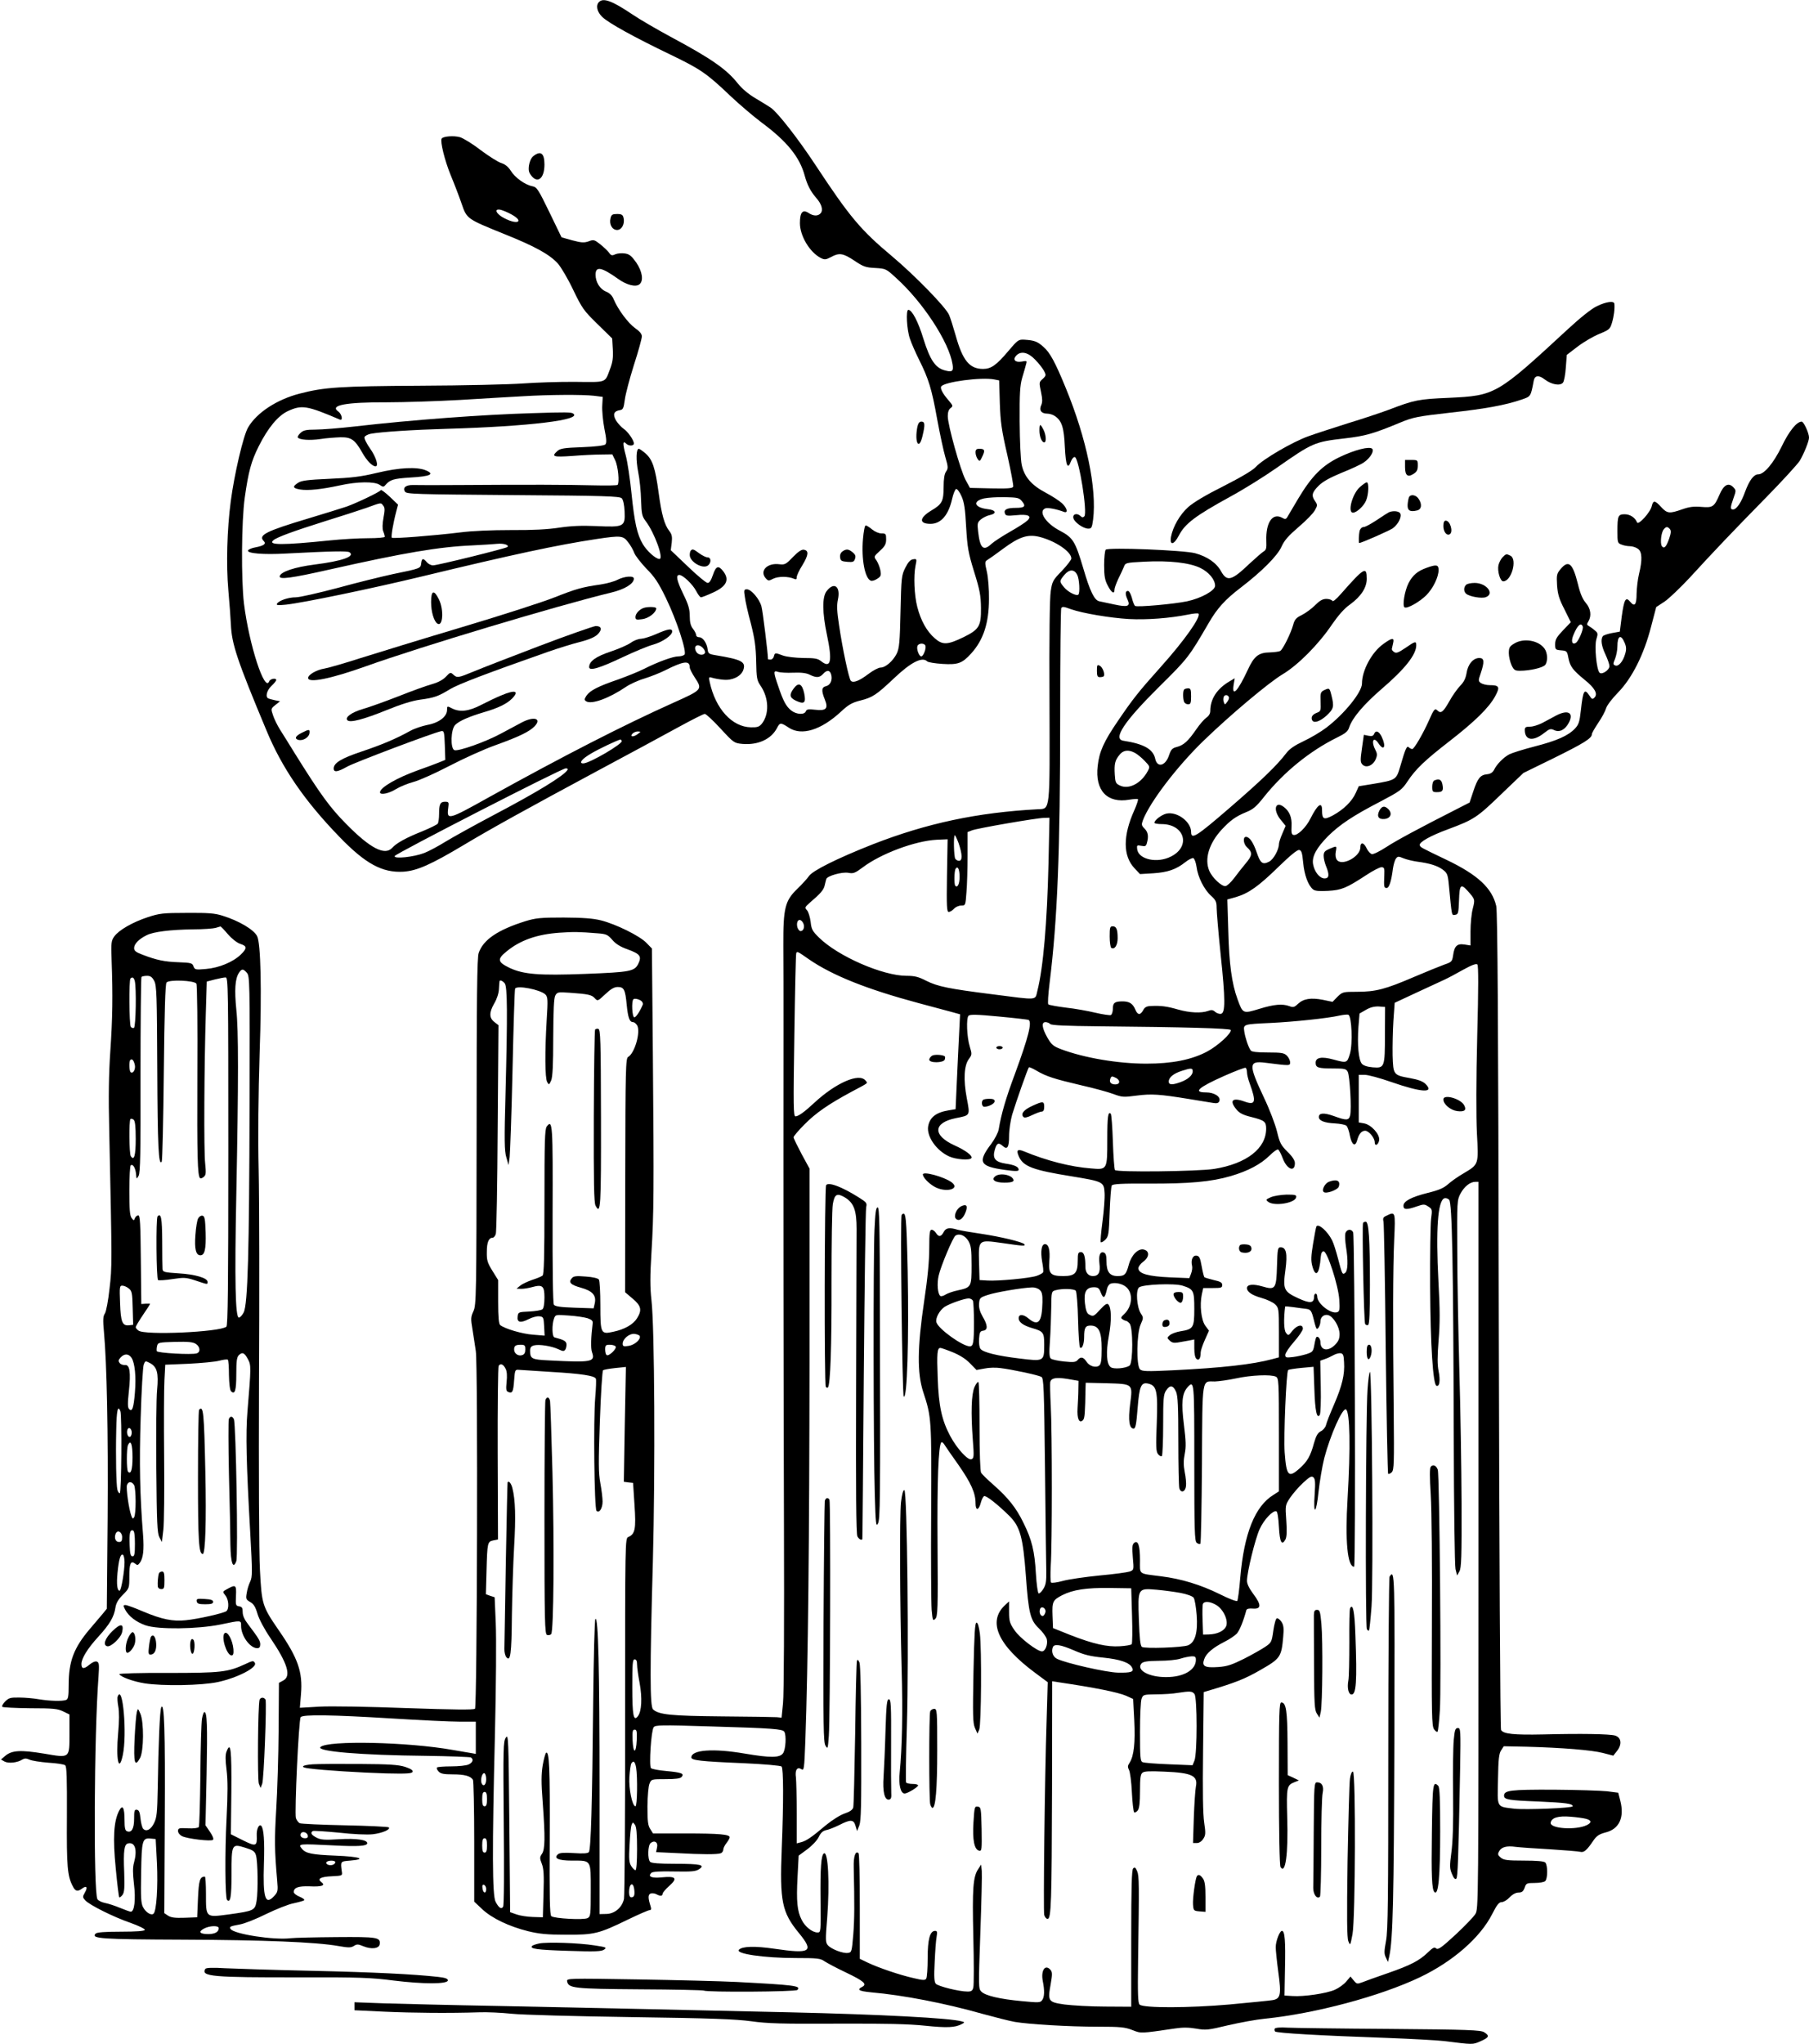 <?xml version="1.0" standalone="no"?>
<!DOCTYPE svg PUBLIC "-//W3C//DTD SVG 20010904//EN"
 "http://www.w3.org/TR/2001/REC-SVG-20010904/DTD/svg10.dtd">
<svg version="1.0" xmlns="http://www.w3.org/2000/svg"
 width="1133pt" height="1280pt" viewBox="0 0 1133 1280"
 preserveAspectRatio="xMidYMid meet">
<g transform="translate(0,1280) scale(0.1,-0.1)"
fill="#000000" stroke="none">
<path d="M3752 12788 c-22 -22 -13 -63 21 -95 40 -38 199 -126 428 -236 187
-90 226 -117 376 -260 54 -51 141 -125 194 -165 158 -117 238 -216 269 -332
16 -58 36 -97 71 -138 35 -39 46 -77 29 -97 -16 -19 -45 -19 -75 1 -38 25 -55
5 -55 -63 0 -80 61 -182 130 -218 24 -12 31 -12 64 5 52 29 76 25 147 -22 56
-38 71 -43 131 -46 66 -4 68 -5 129 -61 169 -152 333 -403 355 -542 7 -44 -2
-51 -49 -38 -59 16 -92 65 -133 196 -33 109 -72 183 -95 183 -16 0 -10 -124
10 -181 10 -30 37 -91 59 -135 58 -116 78 -180 112 -371 17 -92 40 -199 51
-236 18 -61 18 -70 4 -90 -10 -15 -15 -45 -15 -97 0 -88 -10 -107 -76 -146
-77 -46 -80 -84 -6 -84 65 0 112 54 135 155 7 32 19 61 25 63 7 2 22 -18 34
-45 17 -38 23 -79 29 -193 8 -129 13 -160 50 -280 36 -115 42 -149 43 -227 1
-113 -11 -134 -108 -182 -101 -49 -132 -51 -181 -8 -50 43 -88 111 -110 197
-19 73 -24 194 -11 258 9 42 8 44 -15 40 -17 -2 -31 -17 -49 -53 -24 -48 -25
-61 -30 -275 -4 -192 -8 -230 -24 -263 -23 -46 -70 -87 -101 -87 -13 0 -47
-18 -76 -40 -58 -44 -95 -58 -110 -43 -12 12 -52 199 -74 349 -13 86 -15 122
-7 160 18 83 -25 114 -72 51 -27 -37 -26 -133 3 -271 35 -165 25 -214 -35
-167 -22 18 -41 21 -113 21 -49 1 -103 7 -126 15 -51 19 -52 19 -58 -5 -3 -11
-12 -20 -21 -20 -9 0 -16 1 -16 3 0 33 -33 303 -41 330 -12 46 -64 107 -91
107 -18 0 -20 -4 -13 -47 3 -27 20 -102 38 -168 24 -95 31 -144 33 -236 2
-104 4 -118 27 -152 53 -77 56 -179 8 -239 -16 -19 -28 -23 -68 -22 -118 2
-222 116 -258 283 -7 32 -6 34 16 27 13 -4 44 -10 69 -12 55 -6 110 20 125 60
18 52 -8 66 -170 93 -45 7 -50 11 -53 37 -5 40 -30 76 -53 76 -11 0 -19 6 -19
14 0 7 -9 25 -20 39 -14 18 -20 40 -20 79 0 43 -8 72 -40 137 -42 87 -49 121
-25 121 22 0 84 -59 106 -102 11 -21 24 -38 29 -38 6 0 39 13 74 29 87 39 107
81 65 135 -30 38 -45 32 -64 -24 -11 -33 -22 -50 -33 -50 -9 0 -65 46 -124
103 l-107 102 6 47 c4 38 1 52 -15 73 -31 39 -49 106 -67 240 -21 155 -38 206
-81 245 -19 16 -38 30 -43 30 -17 0 -19 -69 -4 -146 9 -43 17 -123 18 -176 3
-86 6 -101 29 -131 55 -72 115 -237 86 -237 -23 0 -79 50 -104 93 -36 61 -52
134 -71 318 -9 90 -25 197 -36 238 -20 74 -19 95 3 73 16 -16 48 -15 48 1 0
21 -38 75 -64 92 -14 10 -35 32 -47 51 -23 39 -15 60 24 66 19 3 23 12 30 64
4 34 30 132 57 218 28 86 50 167 50 180 0 15 -14 32 -43 52 -43 31 -106 115
-133 179 -9 23 -25 40 -48 49 -39 16 -66 60 -66 106 0 55 37 48 141 -26 54
-39 111 -53 134 -34 27 22 18 80 -20 136 -29 41 -43 53 -71 57 -19 3 -46 1
-60 -5 -21 -10 -27 -8 -39 9 -8 12 -33 35 -55 53 -37 29 -42 31 -73 19 -29
-10 -45 -9 -102 6 l-68 19 -76 157 c-70 144 -78 157 -107 163 -46 9 -109 54
-135 97 -16 25 -36 41 -59 48 -20 6 -77 42 -128 80 -50 39 -109 75 -131 82
-38 11 -106 6 -115 -9 -10 -18 19 -136 56 -227 23 -55 54 -136 69 -180 33 -96
32 -95 269 -191 192 -77 282 -127 334 -184 20 -23 64 -97 96 -165 56 -116 66
-130 152 -214 l92 -90 4 -68 c3 -52 -1 -81 -17 -123 -34 -89 -17 -83 -217 -81
-99 1 -246 -4 -329 -10 -82 -6 -370 -13 -640 -14 -505 -3 -604 -9 -760 -50
-142 -37 -267 -119 -321 -211 -30 -50 -87 -295 -109 -464 -23 -175 -29 -396
-15 -555 7 -77 14 -174 16 -215 5 -122 39 -224 223 -664 97 -234 237 -439 456
-665 163 -169 269 -227 402 -219 85 6 171 44 377 167 170 102 409 234 841 466
193 103 418 225 502 271 84 46 159 84 167 84 8 0 52 -41 99 -92 83 -90 85 -91
138 -96 97 -8 179 30 215 99 18 36 24 36 74 3 80 -53 202 -16 328 101 46 43
69 56 121 69 76 19 101 36 208 137 107 102 179 139 210 108 6 -6 49 -13 95
-16 98 -6 124 3 181 66 76 84 111 190 111 341 1 58 -5 134 -13 169 -14 60 -13
65 3 75 10 6 56 38 101 72 99 73 152 90 223 73 101 -25 202 -93 202 -136 0 -8
-27 -43 -59 -77 -56 -57 -61 -66 -70 -127 -7 -42 -10 -289 -8 -685 2 -707 6
-677 -73 -681 -379 -20 -697 -88 -1035 -220 -223 -88 -377 -165 -399 -199 -11
-16 -43 -51 -72 -79 -77 -74 -89 -119 -88 -355 1 -102 1 -345 1 -540 -1 -1002
0 -2171 3 -3090 2 -589 0 -1063 -6 -1115 l-9 -90 -30 3 c-16 1 -172 4 -345 5
-319 3 -395 11 -430 44 -20 18 -20 249 -1 928 15 565 11 1466 -9 1635 -9 81
-9 149 0 295 15 243 16 400 9 1228 l-6 678 -34 35 c-42 44 -190 117 -284 141
-52 13 -112 17 -235 18 -145 0 -174 -3 -240 -23 -172 -54 -264 -116 -292 -199
-10 -30 -13 -271 -13 -1120 -1 -1029 -2 -1084 -20 -1123 -17 -37 -17 -48 -6
-113 6 -40 16 -101 21 -137 14 -92 8 -2226 -5 -2239 -8 -8 -138 -6 -430 4
-234 9 -475 13 -544 9 l-123 -7 7 85 c12 139 -19 227 -141 403 -101 147 -105
160 -116 375 -6 103 -8 621 -6 1175 3 545 2 1141 -2 1325 -5 218 -2 474 6 735
14 399 7 692 -16 734 -21 41 -115 96 -215 127 -49 16 -90 19 -225 18 -151 0
-172 -3 -245 -27 -94 -31 -180 -80 -209 -120 -19 -26 -21 -39 -17 -150 8 -223
6 -360 -8 -567 -10 -145 -12 -290 -7 -495 18 -845 18 -856 2 -993 -8 -74 -21
-144 -29 -156 -12 -18 -13 -40 -6 -116 18 -197 27 -624 23 -1169 l-5 -564 -27
-33 c-15 -17 -50 -59 -79 -93 -101 -119 -133 -203 -133 -352 0 -70 -3 -88 -16
-93 -23 -9 -101 -7 -169 4 -33 6 -89 11 -124 11 -56 1 -66 -2 -89 -25 -14 -14
-22 -29 -18 -33 4 -4 83 -8 175 -9 144 0 173 -3 207 -20 l39 -19 0 -117 c0
-160 5 -156 -160 -128 -145 24 -201 21 -242 -14 l-27 -23 23 -13 c25 -13 81
-7 111 13 14 8 25 8 45 -1 15 -7 68 -15 118 -19 51 -3 98 -10 105 -16 10 -8
12 -77 11 -321 -2 -314 3 -373 37 -437 16 -32 30 -35 58 -14 28 21 37 9 18
-24 -16 -28 -15 -31 2 -50 27 -29 176 -104 284 -141 53 -19 91 -38 89 -44 -3
-7 -52 -11 -150 -11 -101 0 -150 -4 -158 -12 -32 -32 37 -36 546 -38 504 -2
836 -15 975 -40 63 -11 78 -11 97 1 18 12 27 11 58 -2 51 -21 99 -15 103 12 6
44 -13 47 -271 45 -133 -1 -262 -4 -287 -7 -104 -13 -356 26 -376 58 -9 14 -3
17 57 28 30 5 105 35 167 66 62 30 139 61 172 67 32 7 62 15 65 19 4 4 -9 14
-29 22 -20 8 -36 21 -36 29 0 28 28 38 97 36 78 -4 104 5 76 26 -28 21 -6 34
67 37 63 3 65 4 61 28 -9 66 -10 65 52 70 107 9 61 25 -90 31 -150 6 -188 14
-212 43 -26 32 -24 32 200 21 152 -8 209 -4 209 14 0 21 -66 31 -174 25 -93
-6 -117 -4 -144 10 -32 17 -40 30 -23 41 6 3 79 -2 163 -10 89 -10 177 -14
213 -10 59 7 113 30 100 43 -4 4 -127 10 -273 13 -147 3 -275 9 -285 13 -9 5
-20 20 -24 33 -9 37 18 616 30 631 14 18 193 15 572 -8 176 -11 366 -20 423
-20 l102 0 0 -101 0 -101 -27 5 c-16 2 -68 12 -118 20 -278 50 -785 61 -828
18 -27 -27 253 -51 660 -55 149 -2 276 -7 282 -10 19 -12 12 -32 -14 -44 -14
-7 -63 -12 -109 -12 -45 0 -86 -3 -89 -7 -4 -3 0 -15 10 -25 13 -14 31 -18 90
-18 71 0 110 -10 125 -34 4 -6 8 -180 8 -387 l0 -376 51 -48 c60 -56 166 -107
286 -137 70 -17 118 -22 238 -22 177 -1 205 6 386 94 68 33 130 60 138 60 9 0
11 7 6 23 -17 53 -17 74 0 81 9 3 25 1 35 -4 25 -14 40 -13 40 3 0 6 19 29 42
49 54 48 42 62 -49 53 -63 -6 -87 5 -64 28 8 8 53 11 143 9 108 -2 135 0 156
14 41 27 10 34 -148 34 -100 0 -150 4 -158 12 -17 17 -15 103 3 118 25 20 48
4 40 -28 l-6 -29 128 -6 c160 -9 257 -9 277 -1 9 3 16 14 16 23 0 9 9 27 20
41 11 14 20 30 20 36 0 18 -63 24 -277 24 l-203 0 -17 27 c-15 22 -18 49 -18
143 1 66 6 127 13 142 11 28 13 28 101 28 64 0 92 4 100 14 18 21 0 28 -97 37
-46 4 -89 12 -95 18 -13 13 1 235 17 256 10 14 44 15 361 5 384 -11 446 -16
457 -33 14 -22 9 -112 -8 -135 -20 -29 -80 -29 -239 -2 -198 34 -335 24 -335
-24 0 -18 57 -25 325 -36 131 -6 234 -15 240 -21 12 -12 13 -217 1 -514 -13
-331 1 -399 108 -529 96 -117 73 -131 -153 -98 -124 18 -201 16 -223 -6 -25
-25 155 -52 357 -52 135 0 153 -2 180 -21 17 -11 75 -42 130 -68 115 -55 137
-74 106 -91 -37 -19 -23 -27 57 -35 196 -17 461 -68 697 -135 77 -21 167 -44
201 -50 89 -15 336 -30 521 -30 140 0 169 -3 215 -21 56 -22 49 -22 268 10 45
7 85 7 131 -1 62 -11 76 -9 201 21 74 17 177 36 229 41 315 32 721 140 973
260 205 98 376 247 451 394 30 59 43 76 60 76 12 0 34 13 50 30 18 19 39 30
56 30 21 0 29 7 38 30 9 28 13 30 63 30 30 0 59 5 66 12 16 16 16 100 0 116
-8 8 -52 12 -134 12 -103 0 -125 3 -144 18 -19 16 -21 22 -11 40 14 27 48 36
103 28 24 -3 120 -10 213 -15 94 -6 180 -13 192 -16 24 -6 41 9 85 74 18 26
35 37 73 47 86 21 120 93 93 199 l-13 50 -70 9 c-38 4 -189 9 -335 10 -271 1
-310 -4 -310 -38 0 -24 30 -29 215 -36 173 -8 215 -13 215 -30 0 -11 -296 -23
-366 -15 -113 14 -106 2 -102 183 2 126 6 163 20 183 l16 25 144 -3 c222 -6
407 -21 477 -39 l65 -17 23 29 c33 41 28 85 -12 97 -35 10 -213 13 -450 7
-184 -4 -250 3 -264 28 -5 10 -11 1131 -14 2562 -3 1906 -8 2558 -16 2597 -26
112 -115 195 -311 289 -167 80 -163 78 -168 92 -6 18 66 59 178 100 161 60
181 73 331 218 l140 134 192 94 c186 92 237 123 237 149 0 7 18 38 40 71 22
32 44 73 49 91 5 18 37 60 75 99 87 89 162 237 207 413 l32 122 52 34 c28 19
98 86 156 148 152 166 270 290 480 504 103 105 197 208 211 230 26 44 58 122
58 145 0 28 -33 100 -46 100 -31 0 -79 -59 -126 -157 -51 -104 -109 -173 -146
-173 -28 0 -56 -38 -82 -108 -25 -70 -54 -112 -76 -112 -18 0 -18 12 3 71 17
48 17 49 -3 70 -30 29 -59 12 -85 -49 -33 -76 -42 -82 -113 -76 -46 4 -75 1
-120 -15 -80 -28 -94 -27 -132 14 -39 43 -50 44 -59 6 -8 -38 -84 -122 -92
-102 -12 30 -44 51 -77 51 -42 0 -46 -10 -46 -106 0 -71 1 -75 26 -84 14 -6
38 -10 52 -10 15 0 38 -7 50 -16 27 -18 29 -69 7 -159 -8 -33 -14 -88 -15
-122 0 -70 -12 -85 -40 -51 -28 34 -38 16 -53 -92 l-12 -95 -50 -9 c-27 -5
-53 -14 -57 -20 -14 -21 -8 -61 17 -114 14 -30 25 -62 25 -73 0 -24 -47 -56
-62 -41 -19 19 -33 167 -20 209 11 35 10 40 -10 56 -11 10 -28 22 -37 27 -13
7 -14 12 -3 29 21 35 15 80 -16 116 -20 23 -35 58 -50 120 -32 128 -58 151
-107 93 -25 -30 -27 -37 -23 -103 4 -56 13 -86 46 -150 l40 -81 -49 -51 c-40
-42 -49 -58 -49 -87 0 -33 2 -35 37 -38 36 -3 38 -5 46 -48 11 -54 27 -75 101
-136 65 -52 85 -89 62 -112 -12 -12 -16 -11 -31 12 -32 48 -40 35 -54 -92 -8
-72 -13 -88 -37 -114 -43 -45 -113 -76 -253 -112 -70 -18 -140 -40 -158 -49
-36 -19 -79 -62 -96 -98 -9 -16 -22 -25 -44 -27 -42 -4 -59 -26 -86 -108 l-23
-69 -84 -43 c-234 -119 -372 -193 -438 -236 -40 -26 -80 -46 -90 -44 -9 2 -24
18 -32 35 -18 39 -40 43 -40 7 0 -58 -116 -120 -147 -78 -8 11 -11 30 -7 51 7
38 8 38 -40 18 -29 -13 -36 -20 -36 -44 0 -16 7 -45 15 -64 22 -54 20 -77 -9
-77 -31 0 -63 40 -72 88 -9 48 20 102 94 177 73 72 157 128 325 215 125 66
137 74 172 127 51 77 107 131 263 252 160 124 248 211 286 281 32 59 27 70
-35 70 -19 0 -43 6 -54 13 -17 13 -17 16 -1 62 24 72 22 95 -9 95 -39 0 -72
-40 -80 -95 -6 -34 -17 -56 -40 -79 -17 -18 -49 -62 -69 -99 -38 -67 -52 -77
-74 -55 -15 15 -22 7 -52 -62 -37 -83 -93 -180 -105 -180 -6 0 -16 5 -22 11
-12 12 -21 -9 -53 -119 -25 -85 -26 -86 -168 -110 l-92 -15 -19 -42 c-23 -52
-75 -103 -142 -140 -58 -31 -69 -26 -69 33 0 56 -29 34 -73 -54 -28 -56 -81
-107 -105 -102 -13 2 -15 14 -13 56 3 54 -13 92 -48 119 -55 42 -70 -19 -20
-80 l31 -38 -21 -49 c-12 -27 -21 -56 -21 -64 0 -36 -34 -97 -61 -111 -41 -21
-55 -11 -78 57 -22 64 -45 98 -68 98 -20 0 -16 -45 7 -65 36 -32 34 -52 -9
-102 -22 -27 -55 -68 -73 -93 -19 -25 -42 -46 -52 -48 -23 -5 -84 52 -102 95
-32 74 -2 172 77 258 54 58 88 83 154 110 43 17 64 35 112 96 124 155 287 287
455 370 55 27 70 39 78 65 20 60 91 143 203 240 146 125 217 215 217 274 0 27
-6 26 -68 -17 -43 -29 -57 -35 -70 -26 -10 6 -16 15 -15 20 1 4 5 21 8 36 9
36 -6 35 -61 -5 -73 -52 -134 -166 -134 -248 0 -54 -111 -191 -223 -276 -34
-26 -98 -64 -143 -85 -57 -27 -88 -48 -109 -76 -58 -76 -154 -169 -358 -345
-204 -176 -237 -197 -237 -148 0 64 -86 129 -153 116 -30 -6 -77 -41 -77 -58
0 -4 20 -8 45 -8 143 0 185 -138 61 -202 -87 -46 -206 -20 -214 45 -3 25 -1
26 26 21 25 -5 30 -2 35 18 12 42 7 68 -15 90 -19 19 -20 25 -10 52 43 113
213 336 378 496 167 162 410 366 497 418 96 57 227 189 310 313 39 56 76 99
112 124 69 50 105 106 105 161 0 80 -16 71 -163 -96 -30 -34 -50 -50 -53 -42
-3 6 -20 12 -37 12 -24 0 -42 -11 -71 -40 -22 -22 -59 -49 -83 -61 -35 -17
-45 -28 -54 -62 -14 -51 -64 -153 -81 -163 -7 -4 -35 -8 -64 -9 -72 -1 -100
-23 -141 -113 -60 -129 -99 -171 -87 -91 l7 42 -32 -19 c-79 -46 -121 -111
-121 -185 0 -17 -9 -32 -25 -43 -13 -9 -42 -42 -63 -73 -51 -74 -79 -99 -121
-110 -29 -7 -37 -16 -49 -51 -22 -68 -74 -82 -87 -23 -13 60 -70 93 -200 113
-67 11 6 121 225 338 180 178 186 186 310 399 53 92 103 147 200 221 132 101
231 200 256 257 18 40 43 68 108 124 46 39 92 86 101 104 17 30 17 34 2 56
-25 35 -21 55 21 97 27 27 69 50 143 81 58 23 121 52 140 65 41 28 67 72 53
86 -17 17 -110 -7 -204 -52 -108 -52 -174 -118 -258 -258 -34 -58 -66 -112
-71 -120 -8 -12 -14 -12 -33 -1 -59 31 -101 -32 -97 -145 2 -47 -1 -58 -17
-67 -10 -6 -50 -41 -89 -77 -111 -106 -140 -114 -177 -48 -29 53 -86 93 -163
114 -71 19 -544 38 -560 22 -5 -5 -10 -48 -10 -96 0 -71 5 -95 23 -129 23 -45
42 -56 42 -25 0 10 11 40 24 68 14 27 29 61 35 75 9 25 12 26 128 32 154 8
282 -6 350 -39 54 -26 93 -73 93 -112 0 -30 -87 -78 -175 -97 -80 -17 -312
-38 -326 -29 -5 3 -14 25 -20 50 -7 25 -17 44 -25 44 -17 0 -18 -21 -2 -55 19
-42 1 -48 -83 -30 -41 9 -83 18 -94 20 -31 6 -59 64 -100 205 -51 171 -64 193
-147 237 -89 46 -138 122 -91 140 15 6 71 -5 116 -22 28 -11 21 24 -12 54 -17
16 -61 44 -100 65 -90 47 -136 100 -152 175 -7 32 -12 149 -13 271 -1 176 2
226 16 275 10 33 21 71 24 84 7 23 5 23 -28 17 -41 -7 -58 13 -32 39 29 29 74
19 118 -28 23 -23 47 -55 55 -70 13 -25 13 -29 -7 -48 -26 -23 -25 -22 -11
-90 8 -38 8 -58 0 -76 -15 -32 1 -53 38 -53 15 0 37 -7 49 -16 42 -29 56 -72
61 -193 6 -118 18 -145 38 -90 7 18 18 29 25 27 26 -9 80 -350 59 -371 -8 -8
-14 -8 -23 1 -21 21 -50 15 -46 -10 4 -26 61 -68 94 -68 20 0 23 6 30 57 24
193 -41 507 -171 823 -65 159 -99 223 -140 258 -38 34 -57 41 -119 45 -37 2
-42 -1 -101 -71 -74 -88 -108 -112 -158 -112 -85 0 -128 52 -172 210 -15 52
-33 110 -41 128 -20 48 -214 247 -358 368 -196 164 -264 245 -479 571 -106
161 -235 327 -279 358 -13 9 -55 35 -94 58 -46 27 -86 61 -112 93 -72 91 -167
157 -421 293 -85 46 -194 109 -241 141 -125 84 -181 105 -208 78z m-548 -1331
c80 -44 39 -67 -44 -24 -53 26 -70 64 -23 53 15 -4 46 -17 67 -29z m3024
-1033 l30 -6 4 -142 c4 -119 11 -169 47 -325 23 -102 39 -191 37 -198 -4 -11
-34 -13 -138 -11 l-133 3 -28 51 c-32 61 -111 342 -111 398 0 25 6 43 18 51
16 12 15 15 -12 47 -37 42 -55 76 -47 88 18 29 253 60 333 44z m-2508 -102
l55 -7 -3 -54 c-2 -30 4 -95 13 -143 14 -68 15 -92 6 -101 -7 -7 -64 -14 -145
-17 -113 -4 -137 -8 -155 -24 -39 -35 -27 -39 92 -31 61 5 144 9 182 9 l70 1
18 -37 c18 -37 28 -140 15 -154 -4 -4 -72 -5 -150 -3 -154 4 -405 5 -828 2
-146 -1 -282 -1 -302 0 -46 1 -67 -16 -52 -41 10 -16 61 -17 677 -22 575 -4
668 -7 681 -20 9 -9 16 -41 18 -83 4 -95 -4 -99 -177 -91 -94 4 -158 1 -233
-10 -71 -11 -166 -16 -300 -15 -122 0 -245 -5 -322 -15 -164 -20 -419 -40
-426 -33 -6 6 8 90 28 165 l11 42 -51 49 c-29 27 -54 46 -57 42 -7 -12 -150
-80 -214 -103 -31 -10 -138 -44 -239 -74 -267 -80 -317 -105 -280 -142 17 -17
1 -29 -51 -39 -25 -4 -46 -14 -48 -20 -6 -18 97 -27 237 -19 285 15 386 17
399 8 37 -26 -45 -55 -219 -77 -124 -16 -209 -44 -218 -72 -7 -24 70 -14 317
42 463 104 680 141 889 150 64 3 135 8 157 10 40 4 76 -8 63 -20 -9 -9 -438
-115 -466 -115 -12 0 -30 9 -39 20 -23 27 -31 25 -35 -7 -4 -32 -2 -32 -178
-68 -69 -15 -224 -53 -344 -86 -121 -32 -239 -59 -263 -59 -47 0 -106 -20
-118 -40 -6 -10 6 -11 56 -6 111 12 542 102 849 176 572 138 851 198 1097 235
153 23 166 21 197 -20 15 -19 32 -49 38 -66 6 -17 40 -61 75 -98 53 -53 77
-89 124 -186 68 -140 132 -338 116 -354 -6 -6 -23 -11 -39 -11 -33 0 -129 -35
-214 -78 -33 -17 -106 -46 -161 -66 -129 -44 -178 -70 -200 -102 -14 -22 -14
-27 -2 -35 33 -22 145 19 249 90 25 17 77 41 115 52 39 12 97 35 129 51 119
60 156 64 156 19 0 -9 14 -36 30 -61 51 -77 51 -78 -132 -160 -312 -140 -689
-333 -1156 -592 -254 -142 -265 -145 -255 -68 5 37 4 40 -20 40 -30 0 -37 -16
-37 -78 0 -26 -4 -52 -8 -59 -4 -6 -48 -28 -97 -48 -103 -41 -162 -74 -189
-104 -46 -50 -137 -3 -286 148 -104 105 -163 186 -325 446 -33 54 -74 119 -91
146 -17 27 -37 68 -44 90 -14 41 -14 42 15 65 l29 23 -30 6 c-16 4 -35 8 -41
11 -23 6 -14 50 17 79 17 16 30 32 30 37 0 15 -38 8 -44 -8 -28 -73 -126 230
-158 486 -18 151 -16 516 5 665 23 162 40 226 87 320 58 116 121 192 183 221
87 40 119 35 325 -53 22 -9 13 35 -10 51 -55 39 49 58 307 57 110 0 317 7 460
15 143 9 319 19 390 23 164 10 373 11 445 3z m2681 -661 c26 -31 17 -41 -39
-41 -56 0 -77 -11 -68 -35 5 -15 15 -16 69 -11 76 8 102 -4 72 -33 -11 -11
-60 -43 -110 -71 -49 -28 -101 -62 -116 -76 -50 -47 -71 -28 -83 78 -6 52 -4
58 19 77 14 11 39 23 55 26 46 10 37 32 -15 37 -83 10 -96 50 -22 67 23 5 82
9 130 8 80 -2 91 -4 108 -26z m-4001 -27 c11 -12 11 -28 2 -75 -7 -39 -8 -69
-2 -85 6 -14 10 -30 10 -35 0 -5 -46 -9 -104 -9 -57 0 -166 -6 -242 -14 -293
-30 -390 -30 -352 1 23 20 132 59 319 118 101 31 220 70 264 85 96 35 90 34
105 14z m8059 -147 c8 -10 7 -26 -5 -60 -18 -52 -32 -66 -46 -46 -11 18 -4 85
12 104 15 19 24 19 39 2z m-3712 -287 c13 -25 18 -112 7 -123 -11 -11 -64 15
-89 45 -31 37 -31 39 1 78 31 37 63 37 81 0z m-38 -215 c72 -25 242 -54 361
-61 114 -6 257 5 372 28 32 7 60 9 64 6 18 -19 -88 -169 -237 -335 -138 -154
-175 -201 -268 -338 -88 -129 -116 -191 -126 -281 -18 -154 60 -236 199 -211
26 4 50 6 53 3 3 -3 -7 -34 -22 -68 -73 -161 -72 -287 0 -364 l35 -37 83 5
c91 6 143 24 200 69 21 17 44 28 51 26 7 -3 16 -27 20 -54 8 -64 47 -142 91
-182 30 -27 35 -38 35 -76 0 -24 11 -155 25 -291 30 -283 30 -367 2 -372 -10
-2 -27 4 -36 12 -14 13 -24 14 -45 6 -42 -15 -114 -12 -188 9 -69 20 -107 25
-169 22 -27 -1 -39 -7 -49 -26 -18 -33 -35 -32 -50 5 -15 36 -37 50 -79 50
-49 0 -61 -9 -61 -46 0 -19 -6 -37 -13 -40 -7 -2 -51 4 -97 15 -46 11 -129 26
-185 32 -55 7 -104 16 -109 20 -5 4 -1 63 8 136 49 398 66 817 66 1669 0 369
3 674 7 677 9 10 15 9 62 -8z m3204 -108 c6 -16 -26 -91 -43 -102 -24 -15 -32
11 -15 50 25 61 47 80 58 52z m262 -101 c11 -25 12 -42 4 -69 -13 -48 -42 -82
-62 -74 -15 6 -15 10 -2 41 8 20 15 55 15 79 0 67 22 78 45 23z m-4379 -19 c6
-18 -13 -67 -26 -67 -14 0 -31 46 -24 65 7 19 43 20 50 2z m-1392 -16 c10 -11
15 -25 11 -30 -11 -18 -44 -12 -55 9 -21 39 13 55 44 21z m564 -153 c51 2 83
-2 104 -13 41 -20 61 -19 83 5 23 26 42 25 50 -1 11 -34 -3 -68 -30 -75 -30
-7 -32 -27 -9 -84 23 -57 9 -72 -61 -64 -42 5 -53 3 -58 -10 -9 -23 -59 -20
-91 5 -32 25 -51 60 -82 153 -31 89 -31 100 -1 89 12 -4 55 -7 95 -5z m2729
-154 c2 -5 -3 -19 -11 -29 -14 -19 -15 -19 -21 -2 -4 9 -4 24 -1 33 6 16 27
15 33 -2z m-3701 -229 c-27 -21 -53 -20 -36 0 7 8 22 15 34 15 21 -1 21 -1 2
-15z m-102 -44 c11 -16 -202 -141 -241 -141 -31 0 -8 29 51 63 47 28 161 82
183 87 1 0 4 -4 7 -9z m3214 -75 c15 -8 42 -30 61 -50 33 -34 34 -37 20 -63
-41 -78 -119 -119 -176 -91 -25 12 -28 19 -31 68 -4 66 1 89 29 123 23 30 56
35 97 13z m-3553 -106 c-23 -38 -194 -142 -470 -287 -115 -61 -247 -134 -293
-162 -45 -28 -106 -61 -135 -72 -64 -25 -192 -39 -185 -19 5 15 1044 548 1071
549 10 1 15 -4 12 -9z m3012 -582 c-9 -379 -33 -657 -70 -803 -15 -60 9 -58
-279 -21 -277 35 -345 49 -417 85 -48 25 -73 31 -123 31 -149 0 -429 122 -548
239 -42 41 -48 52 -53 100 -4 30 -14 62 -23 72 -15 16 -13 19 17 46 68 58 88
81 94 109 4 16 8 34 10 40 6 20 100 46 138 39 31 -6 42 -2 89 33 114 87 330
167 464 174 l69 3 -4 -227 c-3 -195 -1 -228 11 -228 8 0 23 9 33 20 10 11 30
20 45 20 27 0 27 1 33 83 4 45 7 148 7 230 l0 147 28 11 c33 13 403 77 451 78
l34 1 -6 -282z m-564 125 c25 -73 26 -113 3 -113 -8 0 -18 6 -23 13 -9 14 -12
147 -3 147 3 0 13 -21 23 -47z m2159 -125 c7 -76 31 -142 62 -167 12 -10 39
-12 94 -9 85 5 114 17 238 98 42 28 85 50 96 50 18 0 20 -6 18 -52 -3 -72 -2
-78 15 -78 15 0 29 41 39 121 4 26 12 54 19 63 11 15 16 15 47 2 19 -8 58 -17
85 -21 83 -11 128 -26 161 -50 28 -21 32 -31 38 -92 20 -208 17 -194 40 -191
19 3 21 10 24 91 3 97 11 106 53 60 48 -54 48 -54 33 -113 -8 -30 -14 -94 -14
-142 l0 -88 -38 6 c-46 7 -63 -9 -71 -68 -6 -39 -9 -42 -56 -58 -27 -10 -114
-45 -191 -78 -177 -76 -238 -92 -354 -92 -89 0 -92 -1 -123 -31 l-31 -32 -62
13 c-74 14 -120 7 -155 -26 -22 -21 -30 -23 -53 -14 -44 16 -95 12 -189 -17
-102 -31 -103 -31 -136 60 -36 98 -53 222 -58 428 l-6 197 54 15 c80 24 141
67 266 189 74 72 118 108 130 106 15 -3 19 -18 25 -80z m-2152 -88 c0 -45 -13
-71 -27 -56 -8 8 -7 92 2 106 13 21 25 -2 25 -50z m-980 -289 c12 -23 3 -51
-16 -51 -7 0 -16 11 -20 24 -10 43 16 63 36 27z m-3603 -70 c25 -29 57 -54 78
-61 43 -14 44 -27 3 -67 -49 -47 -136 -83 -217 -90 -66 -6 -71 -5 -79 16 -7
21 -16 23 -93 26 -88 3 -137 13 -226 47 -42 16 -53 24 -53 42 0 25 29 56 78
80 42 22 149 35 292 37 63 0 126 5 140 9 14 4 27 8 30 9 3 1 24 -21 47 -48z
m2318 5 c53 -4 62 -9 90 -41 21 -25 50 -43 95 -59 79 -29 90 -43 68 -90 -24
-48 -49 -53 -333 -64 -291 -11 -385 -3 -472 37 -77 37 -81 55 -20 104 85 70
190 107 332 117 88 6 118 6 240 -4z m1322 -163 c147 -101 363 -187 683 -273
85 -23 179 -48 209 -56 l54 -15 -8 -162 c-4 -89 -11 -223 -14 -297 l-6 -135
-42 -7 c-81 -13 -120 -44 -130 -101 -10 -63 52 -152 132 -188 41 -19 130 -26
139 -10 9 14 -36 48 -105 79 -139 63 -136 142 8 171 91 18 89 14 68 125 -22
117 -17 204 13 245 20 27 20 31 6 77 -19 61 -23 179 -8 194 9 9 56 8 190 -5
98 -9 182 -19 186 -21 23 -14 -1 -108 -85 -337 -59 -158 -86 -253 -102 -348
-3 -20 -24 -60 -46 -90 -88 -116 -74 -142 83 -164 72 -10 88 -9 88 1 0 18 -26
30 -81 38 -65 10 -84 32 -69 85 12 44 23 50 51 25 28 -25 39 -8 39 64 0 37 9
96 19 132 24 79 98 290 105 297 2 3 24 -7 48 -21 61 -36 112 -52 278 -91 80
-18 171 -43 203 -55 54 -20 64 -21 145 -10 94 12 143 9 327 -21 66 -11 135
-22 153 -25 24 -4 34 -1 39 12 10 27 -32 54 -83 54 -84 0 -51 30 115 104 68
30 128 53 133 50 4 -3 8 -16 8 -28 0 -13 7 -43 16 -67 44 -121 38 -142 -35
-115 -74 26 -93 4 -46 -52 18 -22 42 -34 92 -46 83 -21 93 -29 93 -73 0 -124
-122 -219 -325 -252 -99 -16 -613 -22 -622 -7 -4 6 -10 86 -13 178 -3 92 -9
170 -13 174 -17 18 -22 -17 -22 -160 0 -191 0 -191 -102 -182 -129 10 -277 48
-420 107 -42 17 -50 7 -30 -36 28 -59 89 -82 326 -120 201 -33 205 -35 209
-105 2 -30 -4 -110 -13 -178 -9 -68 -14 -126 -11 -130 4 -3 17 4 29 16 20 21
22 34 27 175 3 83 9 158 13 164 6 10 64 13 230 12 254 -1 392 11 515 47 109
32 188 74 244 129 24 24 48 41 54 37 5 -4 18 -28 28 -55 26 -69 76 -89 76 -30
0 17 -15 41 -47 72 -41 41 -48 55 -65 126 -11 45 -47 140 -83 215 -96 204 -95
229 8 216 159 -20 157 -20 157 3 0 11 -9 30 -20 41 -17 17 -33 20 -119 20 -69
0 -102 4 -108 13 -16 24 -35 83 -40 119 -6 45 -8 45 167 53 143 7 355 29 429
46 24 5 50 8 56 5 21 -8 28 -182 10 -243 -18 -60 -19 -60 -104 -37 -73 20
-111 13 -111 -20 0 -31 15 -36 110 -36 70 0 81 -2 91 -21 13 -25 25 -234 15
-273 -8 -32 -23 -33 -102 -4 -62 22 -94 20 -94 -6 0 -23 35 -37 101 -40 33 -2
65 -8 72 -15 7 -6 17 -35 22 -64 12 -58 34 -70 46 -24 10 37 27 57 49 57 23 0
60 -45 60 -72 0 -29 24 -16 28 14 4 36 -49 95 -94 104 l-34 6 0 149 0 149 38
0 c20 0 95 -20 166 -45 190 -66 273 -71 214 -12 -16 16 -45 27 -95 36 -106 19
-107 20 -111 142 -1 57 1 155 5 217 l8 113 135 63 c74 34 153 71 175 81 22 10
75 38 119 63 54 30 82 40 89 33 7 -7 7 -147 -1 -448 -7 -275 -7 -501 -2 -608
11 -198 12 -195 -82 -251 -35 -20 -79 -51 -99 -69 -27 -24 -57 -37 -126 -54
-104 -26 -153 -52 -153 -81 0 -25 20 -26 83 -4 44 15 49 15 73 -1 24 -15 25
-19 17 -78 -4 -34 -7 -224 -6 -422 2 -368 18 -615 40 -622 19 -7 25 34 13 92
-8 41 -8 89 0 192 9 106 9 192 -1 371 -17 325 -4 503 37 519 9 3 22 -1 30 -9
19 -18 26 -402 29 -1473 1 -457 6 -817 11 -840 l10 -40 14 25 c13 21 15 92 14
430 -1 223 -7 596 -14 830 -6 234 -13 569 -13 745 -2 312 -1 321 20 361 24 45
61 74 93 74 l20 0 0 -2276 c0 -2264 0 -2277 -20 -2309 -11 -18 -68 -77 -125
-130 -87 -80 -108 -95 -120 -85 -11 10 -21 5 -51 -24 -55 -53 -107 -80 -250
-130 -71 -24 -144 -51 -162 -58 -32 -12 -35 -11 -54 12 l-20 24 -26 -31 c-15
-18 -47 -41 -72 -52 -52 -23 -194 -44 -265 -39 l-50 3 3 168 c4 173 -1 237
-19 237 -14 0 -39 -64 -39 -102 0 -18 7 -88 16 -155 20 -144 15 -169 -38 -177
-18 -3 -139 -15 -268 -27 -252 -22 -536 -23 -562 -1 -11 9 -13 61 -10 279 7
481 7 526 -6 557 -10 23 -15 27 -25 17 -9 -9 -12 -118 -12 -439 l0 -427 -165
1 c-91 0 -204 7 -253 13 -103 15 -106 20 -86 130 10 57 10 73 -1 86 -33 39
-62 -1 -49 -69 12 -60 11 -100 -4 -120 -11 -16 -22 -16 -127 -6 -139 13 -229
34 -254 60 -18 18 -18 29 -6 367 7 191 11 366 9 388 l-4 40 -17 -26 c-34 -49
-39 -122 -32 -425 4 -161 4 -304 0 -318 -5 -21 -12 -26 -36 -26 -53 0 -185 33
-199 49 -10 12 -12 43 -7 136 3 66 8 137 12 157 5 31 4 38 -9 38 -33 0 -47
-53 -47 -172 0 -62 -4 -119 -9 -127 -7 -11 -20 -11 -78 3 -86 19 -221 65 -288
97 l-50 24 0 327 c0 179 -3 330 -8 334 -19 19 -32 -20 -30 -89 5 -227 5 -323
-3 -422 -9 -105 -10 -110 -33 -113 -30 -5 -104 23 -126 48 -15 17 -16 31 -4
174 16 214 6 418 -21 401 -17 -11 -23 -90 -21 -287 2 -207 2 -208 -19 -208
-32 0 -78 36 -99 79 -28 54 -34 116 -26 267 l7 135 54 40 c31 23 62 56 72 77
12 26 25 38 47 43 17 3 53 18 82 32 70 36 90 35 101 -5 l10 -33 14 35 c11 29
13 123 12 515 -1 310 -5 489 -11 505 -8 18 -12 21 -16 10 -3 -8 -8 -213 -11
-455 -4 -242 -9 -450 -12 -462 -4 -15 -21 -27 -54 -38 -27 -9 -78 -41 -117
-73 -91 -77 -124 -99 -156 -107 l-27 -7 0 188 c0 104 -3 205 -5 224 -7 46 7
69 33 53 18 -11 19 -4 26 180 17 474 25 1263 26 2376 l0 1204 -50 92 c-27 51
-50 98 -50 104 0 6 30 42 68 80 71 72 150 127 297 206 109 58 101 51 85 70
-40 48 -185 -15 -320 -140 -62 -58 -100 -85 -118 -85 -13 0 -14 61 -7 508 4
279 9 510 12 515 7 11 8 10 80 -40z m-3521 -84 c18 -21 19 -47 17 -823 -2
-924 -11 -1254 -37 -1304 -9 -17 -22 -32 -30 -32 -22 0 -27 231 -16 770 14
718 14 1029 0 1159 -12 121 -8 192 16 229 18 27 26 28 50 1z m-580 -51 c15
-29 17 -89 19 -553 2 -480 8 -610 28 -578 4 7 10 259 13 560 4 378 9 552 17
561 16 20 174 13 187 -7 5 -9 8 -258 6 -570 -2 -518 1 -631 17 -648 4 -3 14 0
23 8 14 11 15 24 9 84 -9 75 -6 615 4 939 l6 200 50 13 c28 7 58 13 68 13 16
0 17 -58 17 -1089 0 -859 -3 -1091 -12 -1098 -43 -34 -515 -55 -551 -24 -10 7
-17 17 -17 21 0 5 20 39 45 76 25 36 45 68 45 70 0 1 -12 2 -27 1 l-28 -2 -3
278 c-2 227 -5 277 -16 277 -8 0 -17 -8 -21 -17 -6 -17 -7 -17 -21 1 -11 15
-14 56 -14 172 0 84 4 155 9 158 14 9 29 -16 33 -54 3 -34 3 -35 16 -12 11 19
13 145 12 631 0 334 3 610 6 614 4 4 20 7 35 7 22 0 32 -8 45 -32z m-122 0
c11 -42 7 -286 -5 -294 -6 -3 -15 0 -20 7 -10 16 -12 292 -2 302 12 12 21 7
27 -15z m2317 -15 c17 -20 18 -190 5 -694 -8 -287 -7 -355 5 -395 l14 -49 7
50 c3 28 12 273 18 545 6 272 13 501 16 509 8 24 158 -5 190 -36 15 -16 16
-32 8 -158 -12 -201 -11 -366 3 -390 11 -19 12 -19 25 10 9 22 13 95 13 270 1
172 4 246 13 262 12 21 17 22 90 17 116 -8 138 -13 157 -34 18 -20 19 -19 66
25 35 33 56 45 78 45 39 0 47 -16 56 -110 8 -82 18 -110 40 -110 8 0 19 -10
26 -21 22 -42 -16 -174 -57 -197 -15 -8 -17 -75 -18 -741 l-1 -732 47 -40 c54
-45 60 -72 28 -123 -24 -39 -78 -70 -150 -85 -77 -17 -80 -11 -80 168 0 80 -4
152 -9 159 -5 8 -37 16 -82 19 -61 5 -77 3 -88 -11 -22 -26 -7 -41 58 -59 72
-20 97 -48 86 -98 l-7 -31 -120 4 c-89 3 -122 8 -129 19 -6 8 -9 230 -8 562 2
568 0 602 -37 553 -12 -17 -14 -95 -14 -472 0 -349 -3 -454 -12 -461 -7 -6
-37 -18 -65 -27 -29 -10 -63 -26 -75 -36 l-23 -19 30 -1 c17 0 47 5 68 11 65
18 77 7 77 -65 0 -40 -5 -68 -13 -74 -7 -6 -44 -12 -82 -14 -68 -3 -70 -4 -73
-31 -5 -37 17 -43 68 -17 23 12 54 20 68 18 25 -3 27 -6 30 -62 l3 -59 -73 6
c-68 5 -176 37 -205 60 -9 7 -13 49 -13 146 l0 136 -36 58 c-31 50 -36 66 -35
118 0 60 12 89 36 89 7 0 16 10 20 23 5 12 10 311 12 665 l5 643 -26 20 c-33
26 -33 60 0 117 16 27 28 63 29 91 1 25 3 47 4 49 4 7 20 0 32 -15z m861 -116
c4 -6 6 -14 4 -17 -18 -43 -43 -80 -53 -80 -14 0 -19 101 -6 113 8 9 46 -2 55
-16z m4652 -202 c0 -208 -2 -214 -76 -208 -35 3 -59 11 -69 23 -20 24 -29 119
-21 230 l7 84 40 23 c27 16 53 22 80 21 l40 -3 -1 -170z m-2096 63 c8 -8 98
-12 304 -14 539 -5 823 -13 826 -23 7 -20 -81 -100 -149 -136 -97 -51 -219
-75 -379 -75 -177 0 -389 36 -533 90 -50 19 -61 28 -87 73 -34 60 -39 97 -12
97 10 0 23 -5 30 -12z m-5734 -254 c7 -27 -9 -58 -25 -48 -10 6 -12 67 -3 77
11 10 21 -1 28 -29z m6626 -42 c0 -25 -30 -51 -77 -68 -53 -19 -73 -17 -73 4
0 26 31 51 82 67 59 19 68 18 68 -3z m-479 -42 c27 -15 24 -40 -5 -40 -28 0
-40 14 -32 35 6 18 11 18 37 5z m-6141 -381 c0 -105 -10 -140 -31 -108 -10 16
-12 222 -2 232 3 4 12 2 20 -4 9 -8 13 -41 13 -120z m-43 -937 c19 -15 22 -28
24 -122 l3 -105 -25 -3 c-43 -5 -53 20 -57 139 -4 101 -3 109 14 109 11 0 29
-8 41 -18z m2873 -186 c26 -9 34 -17 32 -31 -11 -92 -13 -157 -4 -182 21 -61
-1 -65 -271 -51 -106 5 -117 10 -117 60 0 21 6 29 25 34 33 8 109 -4 152 -24
30 -14 35 -14 44 -2 5 8 8 24 7 35 -3 18 -17 26 -75 41 -16 4 -17 81 -3 118 9
25 10 25 92 19 46 -3 99 -11 118 -17z m327 -112 c7 -21 -32 -55 -69 -61 -32
-5 -38 -3 -38 13 0 31 41 65 74 62 16 -2 31 -8 33 -14z m-2780 -49 c27 -18 30
-51 5 -59 -31 -10 -246 2 -250 14 -2 6 -1 21 2 33 5 21 11 22 112 25 83 2 113
-1 131 -13z m2063 -34 c0 -21 -6 -32 -20 -36 -24 -8 -50 10 -50 35 0 23 9 30
42 30 24 0 28 -4 28 -29z m566 18 c8 -14 -42 -62 -56 -54 -6 3 -10 19 -10 36
0 25 4 29 29 29 17 0 33 -5 37 -11z m-2303 -80 c20 -37 20 -48 -3 -324 -12
-142 -7 -333 17 -758 14 -252 14 -280 0 -310 -9 -18 -19 -51 -22 -73 -6 -35
-4 -40 22 -55 21 -11 33 -30 46 -75 10 -33 44 -97 79 -148 110 -162 134 -242
81 -269 l-26 -14 -2 -294 c-1 -162 -8 -386 -15 -498 -11 -188 -11 -253 6 -446
6 -66 4 -72 -20 -98 -55 -59 -70 -10 -63 204 5 141 -1 220 -17 237 -14 13 -30
-21 -28 -60 3 -69 -4 -72 -88 -30 l-74 37 3 266 c2 266 -4 319 -30 252 -8 -20
-8 -52 0 -115 8 -64 8 -145 0 -305 -11 -212 -9 -496 3 -509 21 -21 28 18 28
160 0 190 1 193 85 167 49 -15 61 -23 68 -47 12 -38 14 -226 4 -287 -10 -59
-16 -62 -175 -84 -145 -19 -142 -22 -142 129 0 59 -3 108 -7 108 -31 -1 -38
-22 -43 -137 l-5 -118 -79 -3 c-59 -2 -84 1 -103 13 l-24 16 3 592 c3 556 -3
732 -22 697 -9 -17 -18 -232 -22 -505 -3 -157 -6 -185 -23 -220 -20 -41 -48
-56 -68 -36 -6 6 -14 35 -17 64 -4 39 -9 53 -22 55 -16 3 -18 -5 -18 -56 0
-62 -16 -90 -45 -78 -11 4 -15 21 -15 68 0 81 -12 102 -34 60 -34 -66 -40
-171 -21 -361 9 -97 19 -178 22 -181 2 -3 11 4 20 15 12 16 14 43 11 140 -6
139 0 178 25 183 44 9 58 -42 36 -122 -8 -28 -8 -65 0 -133 12 -96 3 -173 -20
-173 -5 0 -35 11 -67 24 -31 13 -74 27 -95 31 -21 4 -42 15 -47 24 -25 47 -21
1026 7 1393 5 76 4 88 -10 94 -10 4 -29 -4 -48 -20 -33 -28 -49 -27 -49 5 0
35 39 98 106 171 71 78 98 123 107 182 4 28 18 52 47 81 40 40 40 41 40 117 0
79 9 99 37 77 13 -11 17 -10 29 6 21 29 27 80 20 174 -20 250 -24 450 -15 733
5 170 14 319 19 333 9 25 11 25 38 11 46 -24 56 -62 46 -169 -5 -51 -7 -272
-5 -492 3 -341 6 -404 19 -430 l16 -30 9 75 c5 41 7 248 5 460 -2 212 -1 428
2 480 l5 95 145 6 c80 4 167 12 193 19 26 7 51 10 54 6 4 -3 7 -47 7 -96 1
-53 6 -94 13 -101 24 -24 33 3 33 106 0 82 3 107 16 120 22 21 36 15 57 -26z
m-729 9 c21 -34 29 -117 21 -217 -8 -97 -17 -123 -36 -104 -10 10 -10 35 -2
111 13 119 6 168 -24 165 -12 -1 -27 4 -33 12 -10 13 -9 19 5 35 24 26 51 25
69 -2z m2343 -69 c8 -15 10 -45 6 -81 -5 -48 -3 -59 11 -64 25 -10 31 1 36 74
5 64 6 67 30 65 14 -1 104 -7 200 -13 189 -11 276 -24 282 -43 3 -7 1 -59 -4
-117 -12 -138 -6 -696 8 -710 17 -17 38 16 38 58 0 21 -6 72 -14 115 -12 64
-12 128 -3 388 6 171 15 315 20 319 4 4 38 10 75 14 l68 7 -7 -360 -6 -359 29
-4 29 -3 9 -139 c10 -150 4 -181 -39 -200 -20 -8 -20 -23 -20 -1120 1 -611 -3
-1127 -7 -1146 -12 -54 -58 -93 -110 -94 l-43 -1 0 780 c0 755 -8 1086 -26
1068 -5 -5 -11 -240 -14 -523 -6 -640 -14 -921 -27 -937 -7 -8 -34 -10 -93 -6
-61 4 -89 2 -100 -7 -30 -25 1 -40 87 -40 123 0 118 8 118 -185 0 -155 -1
-165 -20 -175 -24 -13 -208 -3 -227 12 -10 8 -12 121 -10 486 2 446 -3 550
-23 537 -4 -3 -14 -38 -21 -78 -9 -57 -10 -106 0 -232 16 -220 15 -295 -5
-323 -14 -21 -14 -27 -1 -61 12 -30 15 -69 11 -187 l-4 -149 -63 2 c-34 1 -80
8 -102 16 l-40 14 -5 559 c-5 534 -6 558 -22 534 -16 -24 -17 -64 -13 -535 3
-298 2 -516 -4 -524 -11 -18 -27 -7 -47 31 -21 40 -22 321 -4 1058 7 288 9
597 5 686 l-7 163 -28 9 -27 10 4 144 c5 181 6 185 43 193 l29 6 -2 537 c-1
295 2 543 6 550 12 18 30 10 44 -19z m-2413 -265 c10 -27 7 -514 -4 -514 -5 0
-12 10 -15 23 -7 29 -11 206 -7 375 2 121 10 157 26 116z m71 -134 c0 -13 -5
-25 -11 -27 -13 -4 -23 25 -16 45 7 21 27 8 27 -18z m5 -155 c0 -77 -10 -109
-28 -90 -10 10 -10 147 0 168 17 34 28 5 28 -78z m10 -174 c12 -24 13 -181 0
-201 -7 -12 -11 -10 -18 11 -15 39 -33 169 -27 190 8 25 31 24 45 0z m5 -367
c0 -64 -3 -79 -15 -79 -12 0 -16 16 -18 69 -3 76 2 100 21 93 8 -2 12 -28 12
-83z m-80 41 c0 -23 -4 -30 -20 -30 -21 0 -31 25 -21 51 11 28 41 12 41 -21z
m15 -156 c0 -56 -21 -179 -31 -179 -15 0 -20 41 -13 112 8 83 19 122 34 113 5
-3 10 -24 10 -46z m3210 -641 c0 -17 7 -70 16 -116 17 -93 13 -177 -11 -208
-27 -35 -35 4 -35 184 0 146 2 172 15 172 10 0 15 -10 15 -32z m-2 -473 c-4
-87 -22 -88 -26 -2 -2 56 0 67 13 67 13 0 15 -11 13 -65z m-4 -172 c10 -61 7
-243 -4 -243 -20 0 -43 111 -38 185 3 39 8 77 12 83 13 21 23 13 30 -25z
m-939 -73 c0 -36 -18 -51 -29 -25 -8 23 4 67 18 62 6 -2 11 -19 11 -37z m5
-125 c0 -33 -4 -45 -15 -45 -11 0 -15 12 -15 45 0 33 4 45 15 45 11 0 15 -12
15 -45z m6882 -123 c36 -9 39 -24 6 -40 -69 -33 -233 -22 -226 16 6 31 48 43
123 37 39 -3 82 -9 97 -13z m-5942 -189 c0 -80 -4 -133 -10 -133 -5 0 -17 11
-26 25 -14 22 -16 44 -11 133 3 59 8 116 13 126 7 18 8 18 21 0 9 -13 13 -55
13 -151z m-2062 84 c2 -11 -3 -17 -17 -17 -23 0 -35 15 -26 31 10 15 39 6 43
-14z m-945 -172 c7 -150 -3 -299 -21 -317 -14 -14 -49 7 -67 42 -12 24 -14 63
-11 214 3 205 8 219 60 214 l31 -3 8 -150z m2067 110 c0 -33 -4 -45 -15 -45
-11 0 -15 12 -15 45 0 33 4 45 15 45 11 0 15 -12 15 -45z m-950 -105 c0 -6 -7
-13 -15 -16 -20 -8 -48 3 -40 16 8 13 55 13 55 0z m945 -168 c0 -31 -19 -28
-23 4 -3 18 0 25 10 22 7 -3 13 -14 13 -26z m927 0 c5 -37 0 -52 -18 -52 -9 0
-14 11 -14 33 0 53 25 67 32 19z m-2602 -245 c0 -24 -24 -37 -66 -37 -53 0
-64 14 -27 34 35 19 93 21 93 3z"/>
<path d="M6110 9967 c0 -13 6 -31 13 -41 12 -17 15 -16 29 15 19 39 16 49 -18
49 -18 0 -24 -5 -24 -23z"/>
<path d="M3335 10213 c-310 -9 -755 -42 -1110 -83 -96 -11 -208 -20 -248 -20
-60 0 -77 -4 -95 -21 -12 -11 -20 -24 -17 -28 9 -15 74 -20 142 -10 37 6 94
10 126 11 68 1 90 -15 137 -98 27 -48 62 -84 82 -84 21 0 4 57 -33 110 -23 32
-39 65 -36 73 3 8 20 17 39 21 65 12 266 25 478 31 514 15 852 56 789 96 -13
8 -43 9 -254 2z"/>
<path d="M2360 9839 c-100 -24 -159 -31 -296 -37 -137 -6 -176 -11 -197 -25
-37 -24 -34 -34 13 -42 49 -8 135 1 250 26 108 24 217 25 248 3 20 -14 25 -14
35 -2 30 35 51 41 157 48 125 7 155 21 97 45 -56 23 -165 18 -307 -16z"/>
<path d="M3868 9170 c-20 -11 -69 -24 -108 -30 -113 -16 -152 -27 -286 -80
-70 -28 -330 -112 -578 -186 -248 -74 -534 -162 -636 -194 -102 -33 -204 -62
-227 -66 -50 -8 -103 -38 -103 -59 0 -34 143 -5 364 74 334 120 1193 378 1535
461 84 20 141 55 141 87 0 20 -59 15 -102 -7z"/>
<path d="M2700 9030 c0 -61 18 -121 40 -135 34 -21 41 87 9 152 -31 63 -49 57
-49 -17z"/>
<path d="M4030 8993 c-27 -10 -50 -36 -50 -56 0 -17 5 -19 42 -14 41 5 88 42
88 68 0 10 -55 11 -80 2z"/>
<path d="M3380 8756 c-179 -68 -364 -140 -412 -160 -99 -41 -105 -42 -129 -20
-17 16 -20 15 -46 -13 -19 -20 -49 -36 -88 -47 -33 -9 -127 -43 -210 -76 -82
-32 -182 -68 -221 -79 -72 -21 -116 -53 -98 -71 17 -17 103 6 246 64 89 36
158 58 209 65 90 12 114 21 188 66 49 30 235 101 611 233 63 22 153 50 200 62
57 14 94 30 112 47 31 30 27 53 -11 53 -14 -1 -172 -56 -351 -124z"/>
<path d="M4110 8830 c-36 -16 -79 -29 -96 -30 -16 0 -45 -11 -64 -25 -18 -13
-75 -38 -126 -55 -93 -31 -134 -61 -134 -97 0 -26 65 -7 210 62 74 35 161 71
192 79 59 17 118 58 118 82 0 21 -27 16 -100 -16z"/>
<path d="M3140 8446 c-30 -12 -86 -39 -125 -59 -78 -41 -135 -48 -185 -22 -29
15 -30 15 -30 -10 0 -42 -51 -81 -123 -94 -34 -7 -82 -23 -107 -37 -90 -50
-178 -87 -303 -129 -129 -43 -177 -72 -177 -107 0 -26 25 -22 85 12 46 26 541
213 589 222 17 3 19 -5 22 -89 l3 -91 -42 -17 c-23 -9 -80 -31 -127 -47 -132
-47 -240 -109 -240 -139 0 -19 55 -8 100 20 26 16 76 36 110 45 35 9 135 54
224 100 88 46 218 105 289 130 150 54 213 85 246 119 45 49 -5 63 -80 24 -24
-13 -82 -44 -129 -69 -97 -53 -270 -114 -294 -105 -26 10 -23 130 5 158 25 25
84 51 181 80 87 25 142 52 174 84 49 49 21 58 -66 21z"/>
<path d="M1891 8212 c-41 -20 -49 -37 -22 -45 28 -7 65 15 69 41 4 27 -3 27
-47 4z"/>
<path d="M6870 8600 c0 -32 4 -40 18 -40 10 0 21 2 24 5 11 11 -5 56 -23 66
-17 9 -19 6 -19 -31z"/>
<path d="M6950 6936 c0 -36 5 -68 10 -71 21 -13 40 17 40 60 0 56 -8 75 -31
75 -17 0 -19 -8 -19 -64z"/>
<path d="M4971 8489 c-29 -39 -26 -57 13 -76 53 -25 65 -15 53 45 -13 62 -36
72 -66 31z"/>
<path d="M6240 6240 c0 -5 9 -10 20 -10 11 0 20 5 20 10 0 6 -9 10 -20 10 -11
0 -20 -4 -20 -10z"/>
<path d="M5838 6190 c-10 -6 -18 -18 -18 -25 0 -22 88 -21 97 0 3 9 3 18 1 20
-11 11 -65 14 -80 5z"/>
<path d="M9040 5916 c0 -30 44 -67 86 -73 47 -6 61 6 44 37 -22 41 -130 71
-130 36z"/>
<path d="M6157 5913 c-13 -12 -7 -43 7 -43 29 0 66 20 66 35 0 10 -10 15 -33
15 -19 0 -37 -3 -40 -7z"/>
<path d="M6464 5875 c-52 -24 -73 -50 -54 -69 7 -7 24 -3 55 12 25 12 52 22
60 22 10 0 15 10 15 30 0 36 -8 36 -76 5z"/>
<path d="M5780 5446 c1 -18 33 -53 70 -75 70 -42 170 -17 109 27 -48 34 -179
70 -179 48z"/>
<path d="M6235 5436 c-30 -22 -5 -41 55 -41 56 0 70 9 49 31 -23 22 -80 28
-104 10z"/>
<path d="M8322 5400 c-24 -10 -45 -50 -32 -63 13 -15 88 12 95 33 12 38 -13
49 -63 30z"/>
<path d="M5174 5379 c-10 -16 -12 -1246 -2 -1262 4 -6 10 -8 13 -5 16 16 24
257 23 659 0 239 3 459 8 489 11 64 26 72 78 41 54 -34 71 -80 71 -196 0 -55
-2 -506 -3 -1002 -2 -635 0 -908 8 -923 9 -17 26 -27 31 -17 1 1 5 463 9 1027
5 564 11 1037 15 1052 6 24 2 30 -41 57 -110 70 -196 102 -210 80z"/>
<path d="M7960 5304 c-33 -15 -34 -16 -16 -30 39 -28 167 -7 174 29 3 15 -5
17 -60 17 -35 -1 -79 -8 -98 -16z"/>
<path d="M6020 5247 c-30 -15 -49 -62 -33 -78 18 -18 43 -3 59 37 18 43 8 58
-26 41z"/>
<path d="M5477 5098 c-8 -173 -7 -1372 2 -1658 5 -179 8 -202 19 -181 15 26
16 121 13 1339 -1 530 -3 642 -14 642 -11 0 -15 -33 -20 -142z"/>
<path d="M5647 5193 c-10 -9 4 -1126 13 -1137 22 -23 33 357 25 785 -8 352
-11 380 -38 352z"/>
<path d="M8682 5187 c-19 -8 -22 -16 -17 -36 3 -14 10 -374 14 -799 5 -425 12
-776 15 -780 4 -3 14 1 23 10 14 15 15 56 12 380 -6 547 -5 895 3 1076 8 177
8 178 -50 149z"/>
<path d="M8537 5143 c-7 -14 5 -621 13 -633 4 -7 13 -9 19 -6 8 5 11 83 11
250 0 286 -7 396 -26 396 -7 0 -15 -3 -17 -7z"/>
<path d="M8245 5121 c-3 -5 -12 -54 -21 -108 -13 -78 -14 -106 -5 -140 21 -77
45 -51 53 57 2 23 8 35 18 35 23 0 92 -213 98 -302 4 -61 2 -74 -12 -79 -38
-15 -126 53 -126 97 0 10 -4 19 -10 19 -5 0 -10 -8 -10 -19 0 -42 -25 -44 -99
-10 -91 42 -97 56 -80 179 13 100 5 140 -30 140 -18 0 -20 -9 -23 -115 -4
-146 -10 -154 -91 -130 -59 17 -97 13 -97 -10 0 -24 31 -45 91 -62 33 -9 71
-27 84 -39 24 -23 25 -26 25 -178 l0 -155 -41 -11 c-122 -33 -315 -55 -624
-70 -164 -8 -192 -7 -205 6 -24 23 -21 226 4 281 18 41 18 43 1 69 -25 39 -33
145 -11 163 23 19 221 27 272 11 70 -22 74 -31 74 -146 0 -118 -6 -127 -88
-140 -24 -4 -52 -14 -64 -23 -20 -17 -20 -18 -2 -35 13 -13 26 -16 51 -12 18
3 49 9 68 12 l35 7 0 -55 c0 -35 5 -60 14 -67 15 -13 26 4 26 41 0 11 12 47
26 78 l26 58 -23 31 c-26 36 -36 128 -22 196 l9 40 60 0 c52 0 59 2 59 19 0
15 -11 22 -53 31 -29 7 -55 15 -59 18 -3 4 -11 35 -17 69 -9 52 -15 64 -32 66
-24 3 -37 -28 -28 -64 3 -11 0 -32 -6 -48 l-11 -29 -122 5 c-136 6 -197 23
-197 57 0 11 14 29 30 41 39 28 41 67 4 76 -35 9 -78 -34 -94 -94 -17 -63 -26
-72 -71 -72 -49 0 -69 27 -69 93 0 34 -4 49 -16 54 -24 9 -34 -17 -28 -69 7
-54 -5 -78 -41 -78 -29 0 -47 22 -47 57 0 66 -9 93 -28 93 -17 0 -20 -7 -20
-53 0 -78 -17 -97 -90 -97 -80 0 -94 14 -88 94 6 68 -4 106 -27 106 -22 0 -29
-45 -18 -109 6 -31 9 -61 6 -67 -2 -6 -21 -16 -41 -23 -47 -15 -241 -33 -307
-29 l-50 3 -3 105 c-4 150 -6 148 144 127 137 -20 147 -20 140 -8 -9 14 -151
48 -273 66 -61 9 -126 20 -145 25 -53 16 -74 12 -88 -15 -16 -30 -31 -32 -48
-5 -7 11 -19 20 -27 20 -12 0 -15 -20 -15 -116 0 -79 -10 -186 -32 -332 -43
-290 -44 -450 -6 -567 52 -158 53 -169 50 -750 -2 -297 0 -573 3 -614 6 -68 8
-72 23 -57 15 15 17 58 14 459 -3 402 5 628 24 646 3 3 11 -2 18 -13 6 -10 45
-67 88 -127 80 -115 108 -177 108 -242 0 -48 20 -46 33 4 5 19 14 37 20 41 11
7 84 -50 159 -124 67 -67 85 -132 103 -372 17 -238 28 -281 82 -332 23 -22 45
-52 49 -67 8 -33 -9 -77 -30 -77 -30 0 -142 86 -173 134 -29 42 -33 56 -33
114 l0 65 -26 -24 c-110 -103 -44 -251 190 -424 l78 -58 -7 -241 c-12 -368
-21 -1188 -15 -1216 4 -14 13 -25 21 -25 23 0 26 101 28 819 l1 669 38 -6
c230 -34 374 -63 425 -85 l44 -20 7 -133 c7 -140 -2 -224 -29 -266 -13 -19
-13 -28 -4 -45 7 -13 15 -75 18 -139 3 -65 10 -121 14 -126 5 -4 15 1 23 11
10 14 14 50 14 122 0 79 3 104 15 114 12 10 47 11 138 7 173 -7 211 -26 197
-94 -4 -21 -10 -109 -13 -195 l-5 -158 24 0 c14 0 30 10 40 26 15 22 16 35 6
102 -8 52 -10 196 -7 447 l4 370 23 7 c176 52 236 76 333 132 124 71 131 81
142 208 5 53 2 73 -11 93 -10 15 -23 24 -29 22 -7 -2 -16 -37 -22 -77 -10 -71
-12 -75 -50 -101 -22 -15 -82 -49 -133 -75 -77 -38 -105 -48 -162 -52 -85 -6
-104 5 -88 49 12 36 54 72 127 109 31 15 65 39 77 51 18 20 42 80 60 147 3 9
17 12 41 10 53 -4 54 23 3 91 -26 35 -40 63 -40 83 0 53 51 261 79 323 27 60
83 119 105 112 7 -2 13 -41 16 -97 5 -97 18 -121 41 -79 8 16 10 52 5 119 -7
95 -6 96 24 142 17 25 53 67 81 93 41 38 53 45 65 35 11 -10 13 -30 8 -105
-10 -137 10 -126 24 13 7 64 23 160 36 212 38 145 115 318 136 305 25 -15 29
-239 10 -558 -16 -266 -1 -427 41 -427 11 0 4 2067 -6 2093 -10 25 -42 21 -49
-6 -3 -13 -1 -50 4 -83 14 -85 12 -149 -4 -163 -18 -15 -20 -11 -46 89 -12 46
-28 97 -37 114 -28 56 -85 107 -98 87z m-2180 -91 c17 -30 20 -52 20 -153 0
-136 -1 -138 -88 -157 -29 -6 -62 -18 -75 -26 -12 -8 -27 -12 -32 -9 -17 11
-23 77 -11 128 14 61 89 239 105 250 25 16 60 2 81 -33z m991 -291 c42 -39 35
-120 -14 -166 -22 -20 -24 -26 -12 -33 8 -6 18 -10 22 -10 4 0 14 -7 22 -16
23 -22 23 -245 1 -264 -22 -18 -102 -25 -119 -10 -26 20 -30 94 -11 196 18 98
16 177 -4 197 -8 8 -21 -1 -49 -31 -42 -46 -45 -47 -72 -32 -13 7 -20 27 -25
70 -8 71 8 100 57 100 24 0 32 -6 41 -30 18 -46 27 -41 41 22 3 14 14 29 24
31 29 9 75 -2 98 -24z m-544 -16 c14 -12 18 -30 17 -77 -3 -126 -26 -153 -88
-101 -32 27 -61 28 -61 1 0 -24 28 -45 82 -61 73 -21 78 -28 78 -104 0 -106
-1 -106 -156 -87 -140 17 -225 38 -243 60 -7 8 -11 36 -9 63 3 41 6 48 26 51
30 4 29 34 -4 89 -17 30 -24 55 -22 81 3 35 6 38 55 54 50 17 215 45 277 47
16 1 38 -6 48 -16z m226 -5 c5 -7 12 -88 14 -180 2 -92 8 -171 12 -175 12 -13
26 20 26 64 0 59 8 73 40 73 52 0 70 -38 70 -145 0 -70 -4 -96 -15 -105 -21
-17 -62 -5 -81 25 -19 29 -36 32 -55 9 -11 -13 -25 -15 -84 -9 -38 4 -76 12
-83 18 -10 8 -12 34 -6 113 4 57 7 149 8 206 1 100 2 102 26 109 42 12 117 10
128 -3z m-644 -64 c3 -9 6 -69 6 -134 0 -127 -4 -150 -26 -150 -45 0 -196 108
-209 150 -8 25 19 75 51 97 33 21 122 52 150 53 12 0 25 -7 28 -16z m2085 -49
c30 -4 35 -10 50 -70 6 -27 14 -52 17 -54 8 -8 24 22 24 45 0 28 24 47 50 39
32 -10 70 -74 70 -118 0 -29 -7 -46 -29 -68 -44 -44 -91 -35 -91 17 0 22 -16
41 -26 31 -2 -2 -8 -24 -12 -48 -7 -40 -11 -45 -47 -57 -22 -7 -61 -16 -87
-19 -43 -5 -48 -4 -48 14 0 11 25 48 55 82 30 34 55 71 55 81 0 31 -35 24 -65
-12 -25 -32 -26 -33 -41 -13 -13 17 -15 85 -5 164 1 2 25 0 54 -4 28 -4 63 -9
76 -10z m-2212 -272 c44 -18 82 -42 108 -69 l41 -42 50 9 c27 6 72 7 99 3 70
-8 237 -44 257 -55 15 -8 17 -60 23 -571 3 -310 7 -599 8 -643 1 -64 -2 -87
-18 -113 -11 -18 -24 -31 -30 -29 -5 2 -13 56 -17 123 -8 142 -25 212 -78 319
-45 93 -95 156 -188 238 -37 32 -71 66 -77 75 -6 10 -10 125 -10 289 0 149 -3
275 -7 279 -4 4 -15 -10 -25 -32 -19 -45 -23 -158 -10 -331 8 -103 7 -114 -9
-120 -22 -8 -90 66 -133 146 -53 100 -72 189 -78 363 -6 156 -3 188 17 188 5
0 40 -12 77 -27z m2451 -63 c5 -76 -12 -147 -63 -265 -24 -55 -47 -113 -50
-128 -4 -15 -19 -33 -33 -39 -19 -10 -29 -28 -42 -73 -22 -81 -41 -115 -89
-158 -71 -64 -84 -50 -95 99 -7 97 10 505 22 516 4 3 41 9 83 13 l76 7 5 -138
c4 -138 16 -192 34 -163 5 8 8 87 6 177 l-3 162 28 10 c15 5 39 16 53 24 14 8
34 14 45 13 17 -2 21 -11 23 -57z m-427 -90 c18 -10 19 -25 19 -365 l0 -353
-34 -22 c-116 -71 -184 -241 -208 -518 -6 -76 -15 -141 -19 -146 -4 -5 -54 14
-111 43 -118 58 -238 95 -365 111 -147 19 -133 8 -133 101 0 91 -12 128 -37
108 -12 -11 -13 -27 -8 -91 7 -77 7 -78 -19 -88 -15 -5 -101 -17 -191 -25 -90
-9 -193 -24 -229 -34 -36 -10 -69 -14 -73 -10 -4 4 -5 52 -2 106 9 129 9 832
0 1003 -4 74 -5 141 -3 148 8 24 37 29 107 18 l70 -12 -1 -55 c0 -30 -3 -82
-5 -116 -4 -67 10 -98 34 -75 11 12 13 43 16 206 l1 28 130 -3 c168 -5 165 -2
148 -132 -13 -102 -5 -152 22 -152 12 0 17 26 25 127 11 141 22 166 69 154 51
-13 58 -49 51 -245 -6 -149 -5 -179 8 -196 9 -11 19 -16 24 -12 4 5 8 93 8
196 0 162 2 190 18 214 24 37 45 34 63 -8 11 -27 14 -92 14 -307 0 -150 3
-283 6 -296 9 -33 38 -24 42 13 2 16 -1 56 -8 88 -8 43 -8 72 0 113 9 44 8 80
-5 183 -17 137 -12 195 22 234 43 47 43 43 43 -472 0 -425 2 -490 15 -501 9
-7 19 -10 23 -6 4 4 8 229 10 499 3 554 -2 517 81 517 25 1 84 9 131 19 95 21
221 26 251 11z m-901 -1495 c3 -93 2 -174 -2 -180 -4 -5 -38 -11 -74 -13 -80
-5 -166 14 -312 71 l-107 43 -3 78 c-3 87 1 97 61 128 67 34 152 47 297 45
l135 -2 5 -170z m304 141 c41 -8 74 -20 82 -30 7 -10 15 -59 19 -109 8 -109
-10 -171 -54 -189 -34 -14 -272 -22 -289 -10 -10 7 -15 52 -19 169 -7 200 -8
199 111 189 45 -4 112 -13 150 -20z m224 -76 c45 -27 77 -98 61 -134 -14 -29
-55 -48 -107 -50 l-37 -1 -3 89 c-2 49 -1 95 2 103 8 19 46 16 84 -7z m-1070
-43 c-2 -11 -9 -22 -15 -25 -16 -4 -27 22 -19 43 8 22 38 6 34 -18z m179 -241
c61 -27 101 -37 182 -45 107 -11 165 -31 181 -62 15 -27 -5 -34 -90 -32 -73 2
-320 58 -379 86 -26 12 -38 45 -27 73 9 23 49 16 133 -20z m763 -59 c0 -63
-76 -108 -185 -108 -109 -1 -190 44 -156 85 11 12 35 16 110 17 53 0 114 6
136 14 22 7 52 13 68 14 22 1 27 -3 27 -22z m-9 -214 c18 -21 18 -373 0 -417
l-12 -29 -147 6 c-81 3 -156 9 -165 13 -15 5 -17 26 -17 189 0 101 4 195 10
209 9 25 13 26 92 27 46 0 106 4 133 9 79 12 92 11 106 -7z"/>
<path d="M7767 5004 c-13 -14 -7 -43 11 -46 36 -8 63 4 60 26 -2 15 -11 22
-33 24 -17 2 -34 0 -38 -4z"/>
<path d="M7350 4696 c0 -22 35 -60 48 -52 7 4 12 20 12 37 0 26 -3 29 -30 29
-19 0 -30 -5 -30 -14z"/>
<path d="M7293 4533 c-7 -2 -13 -14 -13 -25 0 -14 6 -19 23 -16 14 2 22 10 22
22 0 21 -12 28 -32 19z"/>
<path d="M8560 4335 c0 -45 12 -60 24 -29 12 31 7 74 -9 74 -11 0 -15 -12 -15
-45z"/>
<path d="M8565 4098 c-11 -152 -15 -1482 -4 -1499 4 -7 10 -11 13 -8 3 2 10
70 16 149 12 156 3 1470 -10 1470 -4 0 -11 -51 -15 -112z"/>
<path d="M8961 3616 c-7 -9 -7 -62 0 -177 6 -92 9 -444 7 -804 -2 -575 -1
-643 14 -663 9 -13 19 -19 22 -14 3 5 10 65 14 133 10 137 -2 1471 -13 1506
-9 27 -30 36 -44 19z"/>
<path d="M5643 3393 c-9 -90 -7 -626 4 -1043 8 -274 3 -495 -12 -647 -8 -76 5
-133 31 -133 18 0 84 40 84 51 0 5 -15 9 -34 9 -19 0 -37 4 -41 9 -3 6 -1 164
5 353 13 448 2 1478 -16 1478 -8 0 -15 -27 -21 -77z"/>
<path d="M5166 3403 c-2 -10 -6 -353 -8 -763 -2 -644 -1 -748 12 -770 14 -24
15 -21 21 60 9 113 12 1467 4 1480 -10 15 -23 12 -29 -7z"/>
<path d="M8703 2928 c-4 -7 -8 -506 -8 -1108 0 -909 -2 -1108 -14 -1172 -12
-65 -13 -81 -1 -105 l13 -28 8 35 c23 102 29 363 32 1338 3 1065 3 1090 -30
1040z"/>
<path d="M8456 2731 c-4 -6 -6 -102 -5 -213 0 -112 -2 -220 -6 -240 -9 -47 1
-88 20 -88 29 0 35 78 24 373 -5 146 -15 198 -33 168z"/>
<path d="M8229 2688 c0 -18 0 -159 1 -313 1 -242 3 -283 18 -305 l16 -25 8 35
c11 49 14 446 4 553 -7 76 -10 87 -27 87 -15 0 -19 -7 -20 -32z"/>
<path d="M6097 2329 c-5 -269 -4 -317 9 -348 l16 -36 11 25 c13 30 16 504 4
603 -6 43 -13 67 -21 67 -10 0 -14 -71 -19 -311z"/>
<path d="M5546 1963 c-3 -109 -9 -238 -12 -286 -7 -97 6 -150 35 -145 12 3 15
13 13 43 -1 22 -2 163 -1 313 1 235 -1 272 -14 272 -12 0 -16 -32 -21 -197z"/>
<path d="M8010 1633 c0 -301 4 -514 10 -523 31 -50 49 81 42 312 -5 192 -3
200 48 220 l25 10 -35 17 -35 16 -1 200 c-1 203 -9 255 -39 255 -13 0 -15 -59
-15 -507z"/>
<path d="M5826 2084 c-8 -20 -8 -552 0 -581 4 -13 10 -23 14 -23 20 0 30 118
30 360 0 248 -1 260 -19 260 -10 0 -22 -7 -25 -16z"/>
<path d="M9105 1905 c-4 -42 -6 -196 -4 -343 2 -179 -2 -298 -11 -362 -11 -85
-11 -99 4 -134 11 -27 20 -36 27 -29 9 9 13 110 24 691 4 240 3 252 -14 252
-16 0 -20 -11 -26 -75z"/>
<path d="M8455 1663 c-4 -26 -10 -259 -15 -518 -5 -356 -4 -477 5 -500 12 -29
12 -28 26 45 18 98 21 1011 3 1017 -7 2 -15 -15 -19 -44z"/>
<path d="M8228 1330 c-1 -170 -2 -329 -3 -351 0 -42 24 -73 42 -55 4 4 8 144
8 309 0 166 4 319 9 340 9 42 -4 67 -35 67 -18 0 -19 -14 -21 -310z"/>
<path d="M8968 1328 c-4 -277 0 -359 16 -375 25 -25 36 97 36 381 0 198 -3
275 -12 284 -33 33 -36 16 -40 -290z"/>
<path d="M6097 1390 c-7 -111 5 -172 36 -178 16 -3 17 7 15 135 -3 131 -4 138
-24 141 -20 3 -21 -3 -27 -98z"/>
<path d="M7496 1052 c-10 -17 -27 -140 -24 -178 3 -37 5 -39 41 -42 l37 -3 0
93 c0 69 -4 100 -16 116 -16 23 -29 28 -38 14z"/>
<path d="M987 5184 c-11 -12 -8 -392 3 -399 5 -3 46 -1 89 6 74 11 85 11 146
-9 78 -26 75 -26 75 -8 0 24 -79 47 -181 53 -91 6 -99 8 -101 27 -1 12 -2 90
-2 175 -1 145 -7 177 -29 155z"/>
<path d="M1241 5171 c-6 -10 -14 -57 -17 -103 -7 -88 3 -128 31 -128 27 0 36
39 33 142 -3 87 -6 103 -20 106 -9 2 -21 -6 -27 -17z"/>
<path d="M3727 6353 c-3 -5 -7 -250 -8 -544 -1 -408 1 -540 11 -558 32 -61 35
-11 34 552 -1 487 -3 552 -17 555 -8 2 -18 -1 -20 -5z"/>
<path d="M1247 3973 c-4 -3 -7 -194 -7 -423 0 -399 5 -480 30 -480 16 0 23
203 16 515 -8 373 -12 416 -39 388z"/>
<path d="M1433 3914 c-3 -9 -3 -165 1 -348 5 -182 9 -379 9 -438 2 -115 17
-157 37 -103 12 31 -2 857 -15 888 -9 21 -24 22 -32 1z"/>
<path d="M995 2948 c-5 -16 -9 -57 -7 -80 1 -11 10 -18 22 -18 18 0 20 7 20
55 0 43 -3 55 -15 55 -9 0 -18 -6 -20 -12z"/>
<path d="M1424 2851 c-31 -17 -31 -17 -13 -40 22 -26 25 -84 7 -99 -17 -13
-175 -49 -254 -57 -81 -9 -152 6 -266 54 -53 23 -103 41 -112 41 -15 0 -15 -3
-2 -29 22 -41 68 -77 128 -98 78 -27 324 -24 468 5 133 28 130 28 130 -9 0
-62 56 -139 101 -139 13 0 19 7 19 24 0 22 -10 38 -77 127 -22 28 -33 53 -33
75 0 26 -4 33 -22 36 -21 3 -23 7 -20 66 3 68 -1 72 -54 43z"/>
<path d="M1232 2773 c3 -14 13 -18 53 -18 38 0 50 4 50 15 0 11 -14 16 -53 18
-47 3 -53 1 -50 -15z"/>
<path d="M706 2589 c-48 -46 -64 -90 -34 -97 24 -5 86 54 93 89 12 53 -9 56
-59 8z"/>
<path d="M805 2549 c-17 -32 -23 -84 -12 -96 11 -11 45 27 52 58 7 32 -1 69
-15 69 -5 0 -17 -14 -25 -31z"/>
<path d="M1406 2573 c-22 -23 14 -138 44 -138 11 0 14 10 12 39 -5 57 -38 117
-56 99z"/>
<path d="M945 2551 c-3 -6 -9 -33 -12 -61 -5 -41 -3 -50 9 -50 26 0 39 27 36
71 -3 41 -19 61 -33 40z"/>
<path d="M1195 2528 c-9 -23 -2 -83 10 -83 14 0 19 75 6 88 -7 7 -12 5 -16 -5z"/>
<path d="M1533 2379 c-107 -49 -149 -54 -480 -54 -182 1 -309 -3 -306 -8 11
-18 89 -46 158 -57 114 -18 356 -14 460 8 124 27 249 92 231 120 -9 15 -12 15
-63 -9z"/>
<path d="M737 2177 c-3 -8 -1 -36 4 -63 6 -31 6 -91 -1 -166 -15 -163 4 -254
29 -138 28 132 0 451 -32 367z"/>
<path d="M1626 2158 c-11 -34 -14 -501 -5 -526 l11 -27 10 25 c11 25 29 505
21 528 -3 6 -12 12 -19 12 -8 0 -16 -6 -18 -12z"/>
<path d="M857 2080 c-4 -14 -10 -88 -14 -166 -7 -153 1 -182 34 -122 24 44 25
226 2 278 -15 34 -15 35 -22 10z"/>
<path d="M1265 2038 c-4 -24 -9 -183 -10 -355 -2 -172 -6 -317 -10 -323 -4 -6
-32 -10 -68 -8 -56 3 -62 1 -62 -17 0 -11 11 -25 25 -32 35 -17 183 -34 194
-23 6 6 -2 25 -19 50 l-28 41 7 322 c6 304 3 387 -14 387 -4 0 -11 -19 -15
-42z"/>
<path d="M3416 4034 c-3 -9 -6 -342 -6 -740 0 -649 2 -725 16 -731 8 -3 20 -1
26 5 16 16 20 549 8 1017 -6 231 -13 430 -15 443 -6 26 -20 29 -29 6z"/>
<path d="M3179 3518 c-1 -2 -6 -228 -11 -503 -4 -275 -9 -517 -9 -538 -1 -21
5 -44 12 -53 26 -32 33 18 35 261 2 132 8 326 14 430 11 186 8 293 -11 368 -8
30 -23 48 -30 35z"/>
<path d="M3340 11822 c-13 -10 -23 -33 -27 -58 -4 -33 -1 -45 18 -68 40 -46
79 -9 79 74 0 71 -24 89 -70 52z"/>
<path d="M3824 11434 c-10 -38 10 -74 41 -74 29 0 50 39 40 77 -4 18 -12 23
-40 23 -29 0 -36 -4 -41 -26z"/>
<path d="M10002 10883 c-33 -15 -103 -71 -180 -142 -448 -414 -456 -418 -747
-432 -190 -8 -216 -13 -378 -75 -51 -19 -165 -57 -254 -84 -88 -28 -200 -64
-247 -81 -101 -36 -286 -144 -330 -192 -20 -22 -93 -65 -203 -121 -110 -55
-189 -102 -222 -132 -52 -47 -95 -122 -107 -186 -9 -56 19 -50 50 10 38 73
102 122 321 242 83 45 213 126 290 180 226 158 237 163 427 185 130 15 179 29
350 100 80 33 108 38 310 61 226 25 349 48 448 82 58 20 57 18 76 118 6 34 32
37 69 8 42 -32 96 -42 114 -20 7 8 15 51 18 95 l6 79 68 52 c38 29 98 64 135
79 63 26 68 30 80 70 12 40 18 87 15 119 -2 20 -52 13 -109 -15z"/>
<path d="M5746 10129 c-20 -100 10 -154 32 -58 17 71 15 89 -7 89 -13 0 -20
-10 -25 -31z"/>
<path d="M6510 10104 c0 -38 15 -74 30 -74 15 0 12 47 -5 80 -20 39 -25 38
-25 -6z"/>
<path d="M8800 9875 c0 -53 17 -66 55 -41 19 12 25 25 25 51 0 34 -1 35 -40
35 l-40 0 0 -45z"/>
<path d="M8517 9750 c-47 -41 -79 -160 -43 -160 23 0 68 42 82 76 16 38 19
114 4 114 -5 0 -24 -13 -43 -30z"/>
<path d="M8824 9685 c-3 -8 -7 -29 -8 -47 -1 -35 15 -45 60 -34 28 7 32 40 8
74 -17 25 -52 29 -60 7z"/>
<path d="M8700 9593 c-8 -4 -43 -26 -78 -50 -35 -23 -71 -43 -81 -43 -11 0
-21 -10 -25 -22 -6 -24 -8 -78 -3 -78 14 0 188 77 210 92 36 26 60 77 45 96
-11 12 -42 15 -68 5z"/>
<path d="M9040 9506 c0 -35 21 -63 40 -51 23 14 3 85 -25 85 -10 0 -15 -11
-15 -34z"/>
<path d="M5405 9426 c-11 -127 12 -248 49 -262 8 -3 26 2 40 12 23 14 26 21
20 53 -4 20 -15 47 -24 61 -18 25 -18 25 21 61 32 29 39 43 39 72 0 34 -2 37
-29 37 -17 0 -42 11 -59 25 -17 14 -34 25 -40 25 -6 0 -13 -38 -17 -84z"/>
<path d="M4327 9353 c-4 -3 -7 -16 -7 -28 0 -44 83 -91 115 -65 21 18 19 50
-3 50 -10 0 -33 11 -52 25 -36 27 -43 29 -53 18z"/>
<path d="M4966 9312 c-44 -46 -51 -49 -85 -45 -76 10 -126 -42 -85 -88 15 -17
19 -17 46 -3 31 16 95 16 131 0 13 -6 17 -4 17 10 0 10 16 45 36 76 38 63 41
91 8 96 -14 2 -36 -13 -68 -46z"/>
<path d="M5276 9347 c-11 -8 -17 -23 -14 -38 2 -20 9 -24 45 -27 35 -3 42 0
48 19 6 17 2 27 -15 41 -26 21 -40 22 -64 5z"/>
<path d="M9411 9311 c-10 -10 -22 -33 -26 -50 -8 -37 11 -101 30 -101 51 0 89
136 46 160 -26 13 -28 13 -50 -9z"/>
<path d="M8936 9245 c-57 -20 -88 -46 -114 -96 -25 -49 -40 -143 -25 -152 16
-10 94 34 136 76 42 42 77 113 77 158 0 33 -13 36 -74 14z"/>
<path d="M9182 9138 c-16 -16 -15 -43 1 -56 22 -18 98 -31 123 -21 57 21 4 89
-70 89 -23 0 -47 -5 -54 -12z"/>
<path d="M9483 8770 c-28 -17 -33 -25 -33 -60 0 -21 8 -55 17 -75 15 -31 21
-35 53 -35 62 0 144 19 158 37 17 23 15 74 -4 101 -37 53 -132 69 -191 32z"/>
<path d="M7417 8483 c-9 -8 -9 -56 -1 -77 3 -9 15 -16 25 -16 16 0 19 8 19 50
0 42 -3 50 -18 50 -10 0 -22 -3 -25 -7z"/>
<path d="M8292 8478 c-21 -11 -23 -18 -21 -71 2 -55 1 -61 -21 -69 -29 -11
-40 -26 -33 -45 9 -24 47 -13 91 26 45 42 49 56 31 127 -12 48 -13 48 -47 32z"/>
<path d="M9745 8319 c-22 -12 -60 -32 -84 -45 -25 -13 -59 -24 -78 -24 -28 0
-33 -4 -33 -22 1 -65 53 -72 122 -17 33 26 40 28 63 17 33 -15 67 2 91 47 33
63 -6 84 -81 44z"/>
<path d="M8606 8204 c-5 -12 -14 -15 -35 -11 l-29 6 -12 -85 c-11 -76 -10 -88
4 -102 23 -23 66 -5 82 34 11 25 10 36 -2 59 -28 54 -12 88 20 40 34 -51 49
-20 20 41 -17 36 -38 44 -48 18z"/>
<path d="M8983 7913 c-7 -2 -13 -20 -13 -39 0 -31 3 -34 29 -34 36 0 43 9 35
49 -6 30 -21 37 -51 24z"/>
<path d="M8640 7726 c-19 -37 -7 -58 32 -54 38 4 50 35 23 62 -23 22 -39 20
-55 -8z"/>
<path d="M1960 1753 c-72 -5 -84 -19 -23 -26 89 -12 317 -26 480 -31 131 -3
163 -1 167 10 4 9 -11 19 -47 31 -42 13 -96 17 -287 18 -129 1 -260 0 -290 -2z"/>
<path d="M3377 631 c-20 -4 -40 -11 -44 -15 -18 -18 29 -25 222 -31 175 -6
213 -4 229 8 18 13 12 15 -60 26 -101 16 -298 22 -347 12z"/>
<path d="M1286 472 c-29 -48 43 -54 594 -53 372 1 445 -2 585 -20 186 -23 340
-23 340 1 0 11 -17 17 -63 22 -154 17 -397 29 -792 38 -234 5 -477 13 -541 16
-77 5 -118 3 -123 -4z"/>
<path d="M3552 394 c8 -43 39 -47 455 -50 216 -1 396 -5 401 -8 19 -11 574 -8
586 4 26 26 -18 31 -379 50 -99 5 -380 12 -624 16 -432 7 -443 7 -439 -12z"/>
<path d="M2220 238 l0 -25 188 -9 c178 -8 407 -10 592 -4 47 2 139 -2 205 -9
66 -7 404 -16 750 -21 501 -7 655 -13 750 -26 100 -14 191 -17 535 -15 309 1
451 -2 555 -13 136 -14 188 -12 230 11 18 10 18 11 -1 16 -70 21 -511 44
-1079 57 -253 6 -653 15 -890 20 -236 5 -662 14 -945 20 -283 5 -599 13 -702
16 l-188 7 0 -25z"/>
<path d="M7984 98 c-3 -5 -2 -13 2 -18 10 -10 286 -26 694 -40 157 -6 322 -15
365 -20 183 -23 178 -23 228 -1 53 23 58 34 23 56 -21 14 -98 17 -592 21 -313
2 -602 6 -641 8 -43 3 -75 0 -79 -6z"/>
</g>
</svg>
